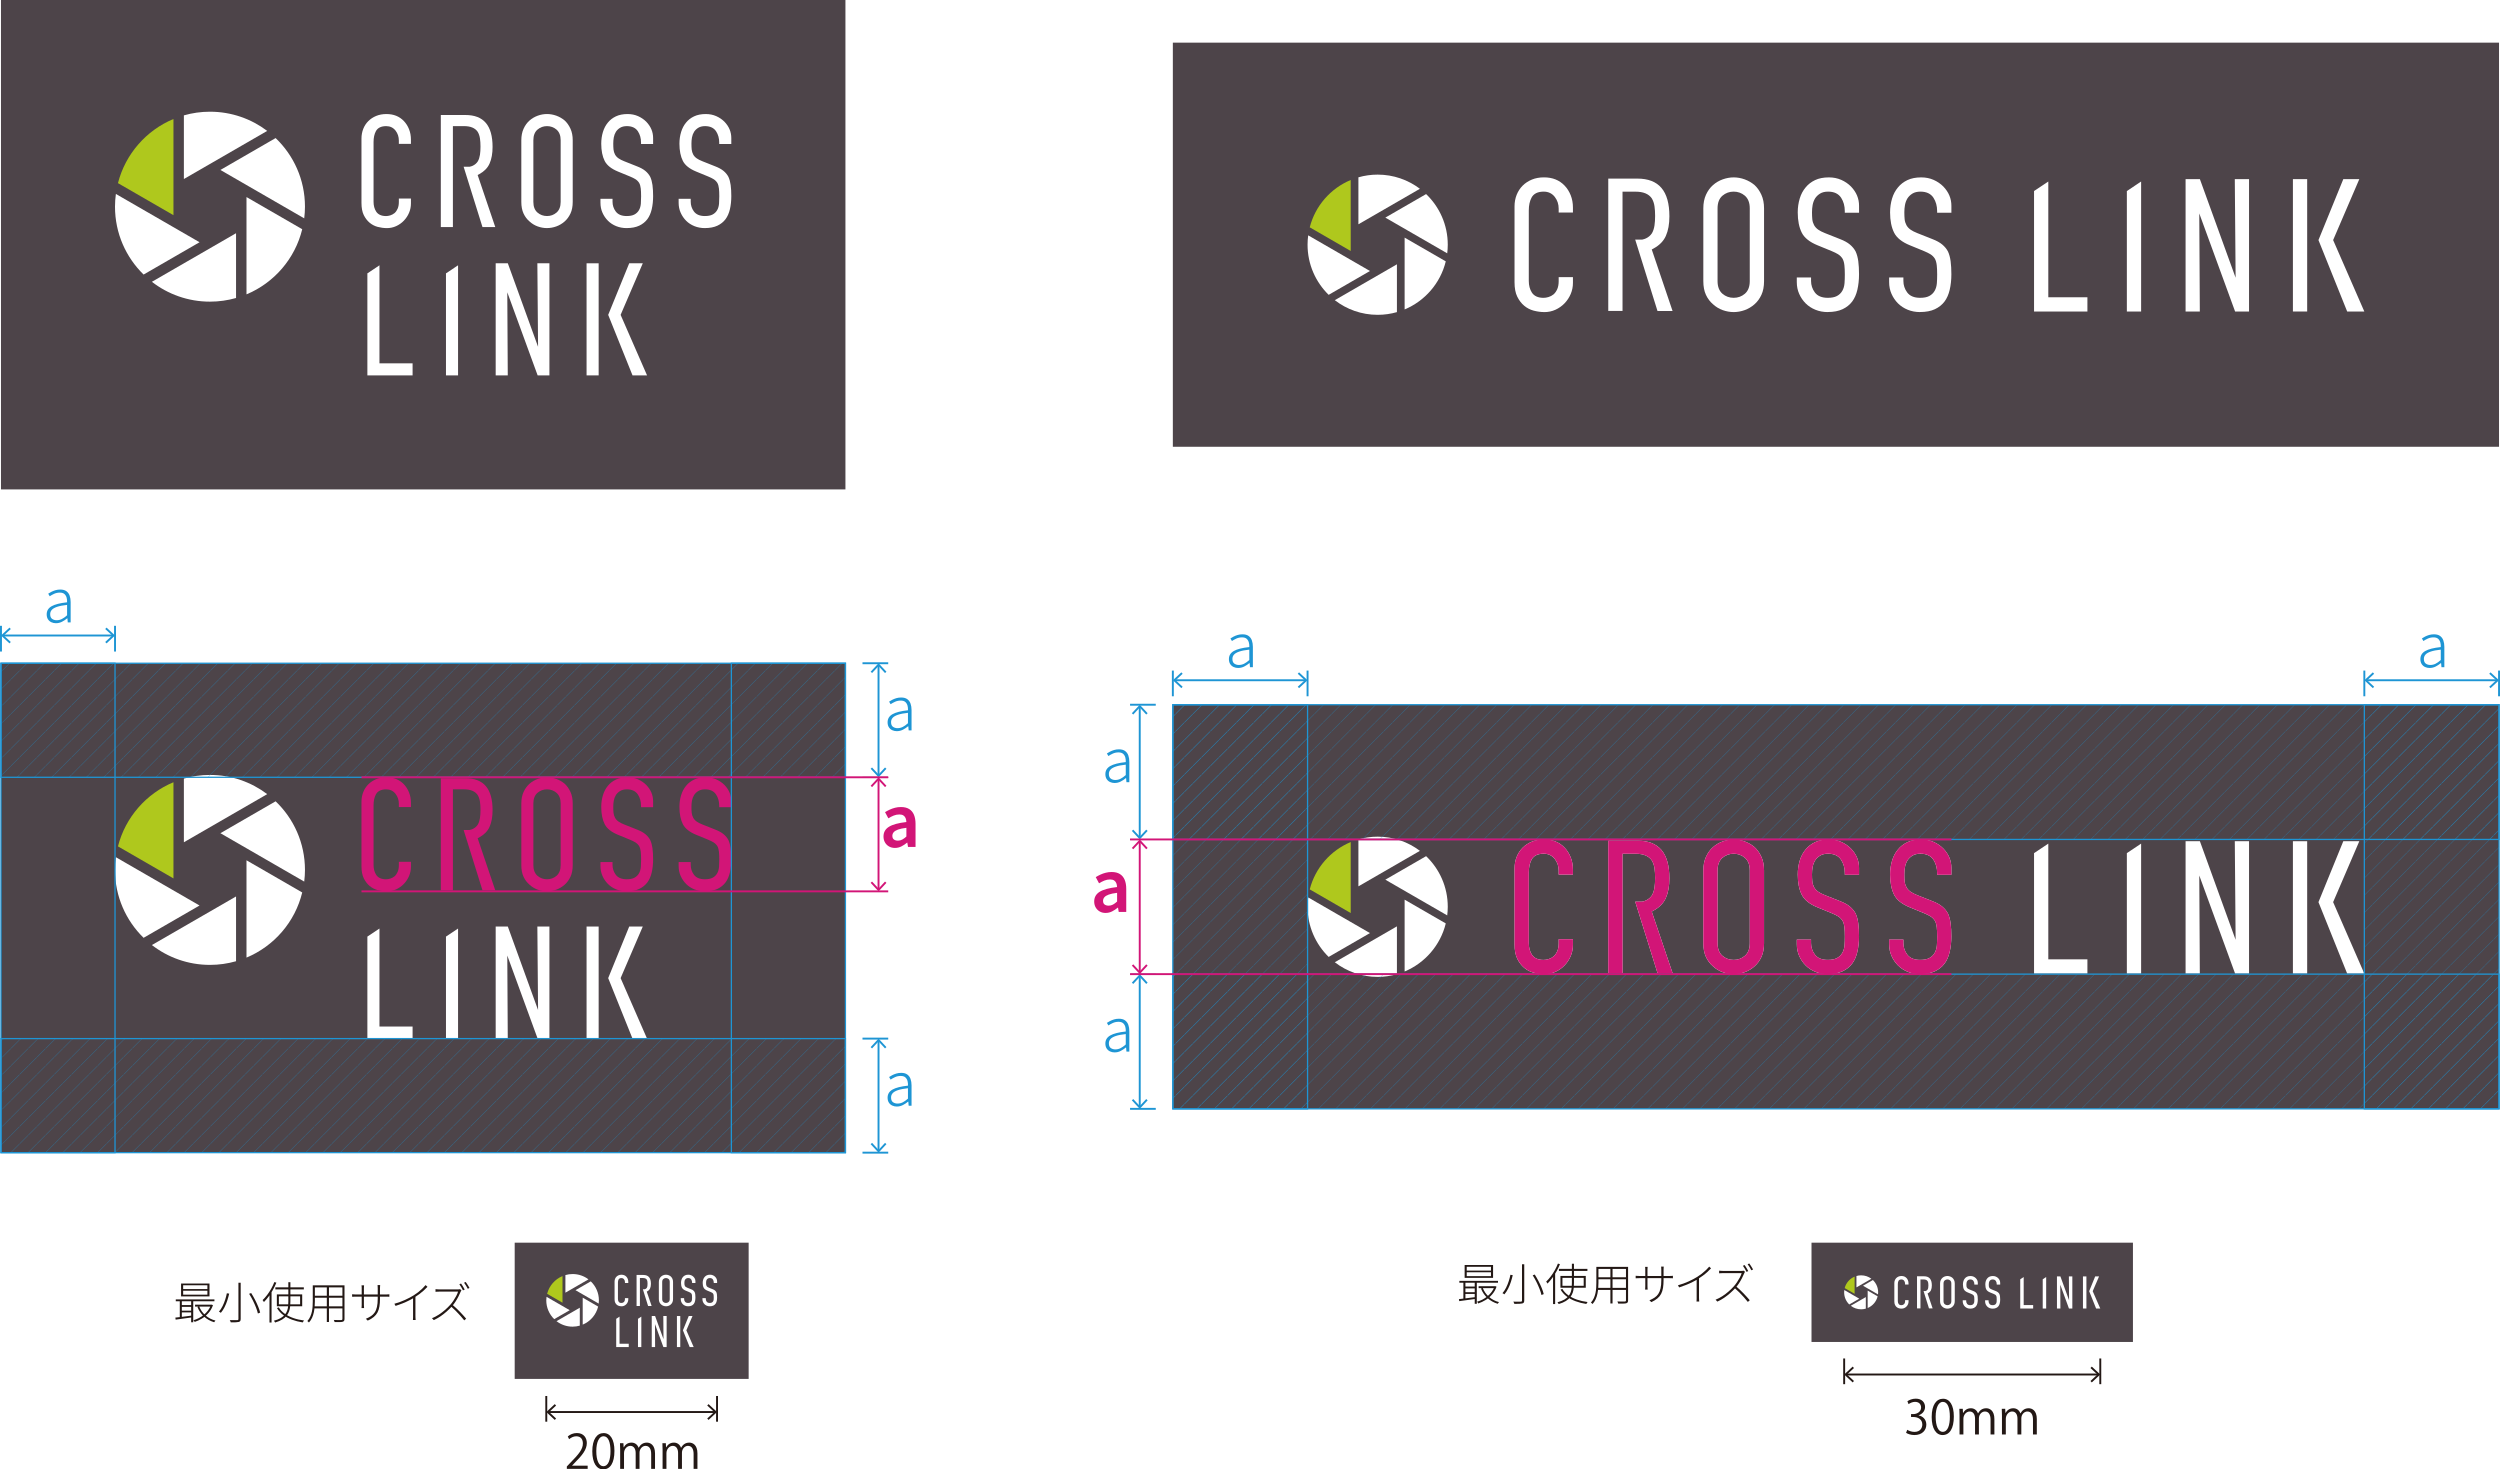 <?xml version="1.0" encoding="UTF-8"?>
<svg id="_レイヤー_1" data-name="レイヤー 1" xmlns="http://www.w3.org/2000/svg" xmlns:xlink="http://www.w3.org/1999/xlink" viewBox="0 0 1100.85 647.04">
  <defs>
    <style>
      .cls-1 {
        fill: url(#_新規パターンスウォッチ_8-2);
      }

      .cls-1, .cls-2, .cls-3, .cls-4, .cls-5, .cls-6, .cls-7, .cls-8, .cls-9, .cls-10, .cls-11, .cls-12, .cls-13, .cls-14, .cls-15 {
        stroke-miterlimit: 10;
      }

      .cls-1, .cls-2, .cls-3, .cls-4, .cls-5, .cls-7, .cls-9, .cls-10, .cls-12, .cls-13, .cls-14 {
        stroke: #1e95d4;
      }

      .cls-1, .cls-2, .cls-3, .cls-4, .cls-5, .cls-10, .cls-13, .cls-14 {
        stroke-width: .57px;
      }

      .cls-2 {
        fill: url(#_新規パターンスウォッチ_8-6);
      }

      .cls-3 {
        fill: url(#_新規パターンスウォッチ_8-8);
      }

      .cls-4 {
        fill: url(#_新規パターンスウォッチ_8);
      }

      .cls-16, .cls-6, .cls-7, .cls-8, .cls-9, .cls-11, .cls-12, .cls-15 {
        fill: none;
      }

      .cls-16, .cls-17, .cls-18, .cls-19, .cls-20, .cls-21, .cls-22 {
        stroke-width: 0px;
      }

      .cls-5 {
        fill: url(#_新規パターンスウォッチ_8-5);
      }

      .cls-6 {
        stroke-width: .34px;
      }

      .cls-6, .cls-8, .cls-11 {
        stroke: #231815;
      }

      .cls-7 {
        stroke-width: .28px;
      }

      .cls-17 {
        fill: #d21577;
      }

      .cls-18 {
        fill: #4d4449;
      }

      .cls-8, .cls-12, .cls-15 {
        stroke-width: .85px;
      }

      .cls-9, .cls-11 {
        stroke-width: .35px;
      }

      .cls-19 {
        fill: #1e95d4;
      }

      .cls-10 {
        fill: url(#_新規パターンスウォッチ_8-3);
      }

      .cls-13 {
        fill: url(#_新規パターンスウォッチ_8-7);
      }

      .cls-14 {
        fill: url(#_新規パターンスウォッチ_8-4);
      }

      .cls-20 {
        fill: #fff;
      }

      .cls-21 {
        fill: #231815;
      }

      .cls-22 {
        fill: #afc81d;
      }

      .cls-15 {
        stroke: #d21577;
      }
    </style>
    <pattern id="_新規パターンスウォッチ_8" data-name="新規パターンスウォッチ 8" x="0" y="0" width="14.45" height="14.45" patternTransform="translate(-7691.24 -3753.93) rotate(45) scale(.36)" patternUnits="userSpaceOnUse" viewBox="0 0 14.45 14.45">
      <g>
        <rect class="cls-16" x="0" y="0" width="14.45" height="14.45"/>
        <line class="cls-7" x1="7.23" x2="7.23" y2="14.45"/>
      </g>
    </pattern>
    <pattern id="_新規パターンスウォッチ_8-2" data-name="新規パターンスウォッチ 8" patternTransform="translate(-7691.24 -3744.12) rotate(45) scale(.36)" xlink:href="#_新規パターンスウォッチ_8"/>
    <pattern id="_新規パターンスウォッチ_8-3" data-name="新規パターンスウォッチ 8" patternTransform="translate(-11592.02 -7768.55) rotate(135) scale(.36)" xlink:href="#_新規パターンスウォッチ_8"/>
    <pattern id="_新規パターンスウォッチ_8-4" data-name="新規パターンスウォッチ 8" patternTransform="translate(-11592.02 -7768.55) rotate(135) scale(.36)" xlink:href="#_新規パターンスウォッチ_8"/>
    <pattern id="_新規パターンスウォッチ_8-5" data-name="新規パターンスウォッチ 8" patternTransform="translate(-7690.06 -3753.93) rotate(45) scale(.36)" xlink:href="#_新規パターンスウォッチ_8"/>
    <pattern id="_新規パターンスウォッチ_8-6" data-name="新規パターンスウォッチ 8" patternTransform="translate(-7690.06 -3753.93) rotate(45) scale(.36)" xlink:href="#_新規パターンスウォッチ_8"/>
    <pattern id="_新規パターンスウォッチ_8-7" data-name="新規パターンスウォッチ 8" patternTransform="translate(-7690.06 -3753.93) rotate(45) scale(.36)" xlink:href="#_新規パターンスウォッチ_8"/>
    <pattern id="_新規パターンスウォッチ_8-8" data-name="新規パターンスウォッチ 8" patternTransform="translate(-7690.06 -3753.93) rotate(45) scale(.36)" xlink:href="#_新規パターンスウォッチ_8"/>
  </defs>
  <g>
    <rect class="cls-18" x="226.64" y="547.2" width="103.02" height="59.99"/>
    <g>
      <g>
        <g>
          <g>
            <path class="cls-20" d="M293.25,575.21c-.38,0-.76-.07-1.13-.2-.37-.13-.7-.34-.99-.6-.31-.26-.55-.58-.74-.97-.18-.39-.27-.86-.27-1.42v-7.52c0-.53.09-1,.27-1.4s.43-.74.73-1c.29-.25.63-.45,1-.59.37-.13.76-.2,1.13-.2s.76.07,1.13.2c.37.13.72.33,1.02.59.28.26.52.6.7,1,.18.4.27.87.27,1.4v7.52c0,.56-.09,1.03-.27,1.42-.18.39-.42.71-.71.97-.31.27-.65.47-1.02.61-.37.13-.76.2-1.13.2ZM293.25,562.77c-.44,0-.83.14-1.15.42-.34.29-.51.73-.51,1.31v7.52c0,.58.17,1.02.51,1.31.32.28.71.42,1.15.42s.83-.14,1.15-.42c.34-.29.51-.73.51-1.31v-7.52c0-.58-.17-1.02-.51-1.31-.33-.28-.71-.42-1.15-.42Z"/>
            <path class="cls-20" d="M302.97,575.21c-.45,0-.88-.08-1.27-.24-.39-.16-.73-.38-1.01-.66-.28-.28-.51-.61-.67-.98-.16-.37-.25-.78-.25-1.22v-.48h1.47v.36c0,.43.13.83.39,1.18.28.38.73.57,1.34.57.4,0,.7-.06.94-.18.24-.13.43-.31.57-.54.13-.22.2-.49.23-.79.02-.27.03-.57.03-.89,0-.38-.01-.7-.04-.95-.03-.28-.09-.5-.19-.68-.13-.2-.28-.35-.47-.47-.17-.1-.38-.21-.65-.32l-1.46-.6c-.81-.33-1.36-.77-1.63-1.3-.28-.55-.42-1.26-.42-2.1,0-.5.07-.99.21-1.44.13-.44.34-.82.61-1.14.26-.32.58-.57.98-.76.39-.19.87-.28,1.43-.28.46,0,.89.09,1.28.26.39.17.72.4,1,.68.56.59.84,1.24.84,2v.72h-1.47v-.18c0-.52-.13-.98-.38-1.36-.27-.42-.73-.64-1.35-.64-.33,0-.61.07-.83.2-.21.13-.38.29-.51.48-.13.21-.22.44-.26.7-.04.24-.06.48-.06.74,0,.29.01.53.03.73.02.22.09.43.18.61.1.19.25.35.44.48.17.12.4.23.69.35l1.56.62c.43.16.77.35,1.02.56.25.21.45.45.59.72.13.28.22.62.27,1,.05.4.08.85.08,1.35,0,.57-.06,1.12-.17,1.61-.11.47-.29.88-.53,1.21-.25.33-.58.6-.99.79-.41.19-.93.29-1.54.29Z"/>
            <path class="cls-20" d="M312.51,575.21c-.45,0-.88-.08-1.27-.24-.39-.16-.73-.38-1.01-.66-.28-.28-.51-.61-.67-.98-.16-.37-.25-.78-.25-1.22v-.48h1.47v.36c0,.43.13.83.39,1.18.28.38.73.57,1.34.57.4,0,.7-.06.94-.18.24-.13.43-.31.57-.54.13-.22.2-.49.23-.79.02-.27.03-.57.03-.89,0-.38-.01-.7-.04-.95-.03-.28-.09-.5-.19-.68-.13-.2-.28-.35-.47-.47-.17-.1-.38-.21-.65-.32l-1.46-.6c-.81-.33-1.36-.77-1.63-1.3-.28-.55-.42-1.26-.42-2.1,0-.5.07-.99.21-1.44.13-.44.34-.82.61-1.14.26-.32.58-.57.98-.76.39-.19.87-.28,1.43-.28.46,0,.89.09,1.28.26.39.17.72.4,1,.68.56.59.84,1.24.84,2v.72h-1.47v-.18c0-.52-.13-.98-.38-1.36-.27-.42-.73-.64-1.35-.64-.33,0-.61.07-.83.2-.21.13-.38.29-.51.48-.13.21-.22.44-.26.7-.04.24-.06.48-.06.74,0,.29.01.53.03.73.02.22.09.43.18.61.1.19.25.35.44.48.17.12.4.23.69.35l1.56.62c.43.16.77.35,1.02.56.25.21.45.45.59.72.13.28.22.62.27,1,.05.4.08.85.08,1.35,0,.57-.06,1.12-.17,1.61-.11.47-.29.88-.53,1.21-.25.33-.58.6-.99.79-.41.19-.93.29-1.54.29Z"/>
          </g>
          <path class="cls-20" d="M273.7,575.21c-.36,0-.73-.05-1.11-.15-.36-.1-.68-.26-.97-.5-.29-.24-.53-.56-.72-.94-.19-.38-.28-.88-.28-1.48v-7.84c0-.43.07-.83.22-1.19.15-.36.35-.68.62-.94.26-.27.59-.48.96-.63.37-.15.79-.23,1.24-.23.89,0,1.59.28,2.14.85.27.28.48.61.63,1,.15.38.23.81.23,1.27v.52h-1.47v-.4c0-.46-.13-.87-.4-1.21-.28-.37-.67-.55-1.14-.55-.62,0-1.04.21-1.26.62-.19.35-.28.8-.28,1.32v7.28c0,.47.11.87.32,1.19.23.37.64.55,1.21.55.16,0,.33-.03.51-.08.19-.06.36-.15.52-.28.16-.14.29-.33.38-.55.09-.22.14-.49.14-.81v-.42h1.47v.6c0,.4-.08.78-.23,1.14-.15.36-.37.68-.63.96-.27.28-.58.5-.94.67-.35.16-.74.24-1.15.24Z"/>
        </g>
        <path class="cls-20" d="M285.38,575.09l-2.3-7.37h.76c.13-.03.25-.07.36-.12.26-.12.47-.3.62-.53.13-.23.22-.5.26-.8.04-.29.06-.62.06-.99s-.02-.7-.06-.99c-.05-.31-.14-.58-.28-.82-.32-.47-.88-.7-1.68-.7h-1.34v12.32h-1.47v-13.67h3c2.23,0,3.32,1.27,3.32,3.9,0,.8-.12,1.48-.37,2.03-.23.53-.65.96-1.25,1.29l-.21.11,2.15,6.35h-1.56Z"/>
      </g>
      <g>
        <rect class="cls-20" x="298.08" y="579.5" width="1.47" height="13.67"/>
        <polygon class="cls-20" points="303.69 593.17 300.72 585.79 303.28 579.5 304.94 579.5 302.23 585.79 305.46 593.17 303.69 593.17"/>
      </g>
      <polygon class="cls-20" points="280.93 593.17 280.93 580.73 282.4 579.75 282.4 593.17 280.93 593.17"/>
      <polygon class="cls-20" points="271.34 593.17 271.34 580.73 272.81 579.75 272.81 591.7 276.86 591.7 276.86 593.17 271.34 593.17"/>
      <polygon class="cls-20" points="293.55 579.5 292.08 579.5 292.16 589.68 288.47 579.5 287.12 579.5 287.12 579.5 286.99 579.5 286.99 593.17 288.47 593.17 288.41 583.04 292.11 593.17 293.43 593.17 293.43 593.17 293.55 593.17 293.55 579.5"/>
    </g>
    <g>
      <g>
        <path class="cls-20" d="M248.96,569.22l10.17-5.87c-1.94-1.47-4.36-2.34-6.98-2.34-1.1,0-2.17.16-3.18.45v7.76Z"/>
        <path class="cls-20" d="M240.66,571.04c-.07.51-.11,1.03-.11,1.55,0,3.25,1.34,6.18,3.49,8.28l6.83-3.94-10.21-5.89Z"/>
        <path class="cls-20" d="M260.15,564.23l-6.74,3.89,10.22,5.9c.06-.47.09-.94.09-1.42,0-3.29-1.37-6.26-3.58-8.37Z"/>
        <path class="cls-20" d="M255.32,575.83l-10.27,5.93c1.96,1.52,4.42,2.42,7.08,2.42,1.1,0,2.17-.16,3.18-.45v-7.9Z"/>
        <path class="cls-20" d="M256.59,571.42v11.87c3.36-1.4,5.92-4.34,6.8-7.95l-6.8-3.93Z"/>
        <path class="cls-22" d="M247.69,573.63v-11.73c-3.33,1.39-5.87,4.28-6.77,7.82l6.77,3.91Z"/>
      </g>
      <circle class="cls-16" cx="252.14" cy="572.6" r="11.58"/>
    </g>
    <g>
      <line class="cls-8" x1="240.55" y1="614.71" x2="240.55" y2="626.03"/>
      <g>
        <line class="cls-8" x1="241.48" y1="621.77" x2="314.82" y2="621.77"/>
        <polygon class="cls-21" points="244.29 625.25 244.87 624.62 241.8 621.77 244.87 618.92 244.29 618.29 240.55 621.77 244.29 625.25"/>
        <polygon class="cls-21" points="312 625.25 311.42 624.62 314.5 621.77 311.42 618.92 312 618.29 315.74 621.77 312 625.25"/>
      </g>
      <line class="cls-8" x1="315.74" y1="614.71" x2="315.74" y2="626.03"/>
      <g>
        <path class="cls-21" d="M258.77,646.79h-9.17v-1.05l1.51-1.59c3.68-3.73,5.55-5.98,5.55-8.51,0-1.66-.72-3.19-2.96-3.19-1.24,0-2.36.68-3.1,1.28l-.58-1.2c.95-.85,2.36-1.51,4.01-1.51,3.12,0,4.37,2.28,4.37,4.41,0,2.92-2.05,5.4-5.26,8.63l-1.22,1.28v.04h6.85v1.41Z"/>
        <path class="cls-21" d="M260.81,639.09c0-5.42,2.11-8.05,5.01-8.05s4.74,2.77,4.74,7.84c0,5.38-1.88,8.15-4.97,8.15-2.81,0-4.78-2.77-4.78-7.95ZM268.82,638.97c0-3.87-.93-6.54-3.1-6.54-1.84,0-3.15,2.46-3.15,6.54s1.14,6.66,3.08,6.66c2.3,0,3.17-2.98,3.17-6.66Z"/>
        <path class="cls-21" d="M288.44,646.79h-1.7v-6.52c0-2.19-.79-3.6-2.48-3.6-1.39,0-2.65,1.3-2.65,3.02v7.1h-1.7v-6.95c0-1.8-.77-3.17-2.36-3.17-1.47,0-2.77,1.45-2.77,3.21v6.91h-1.7v-8.38c0-1.16-.04-1.99-.08-2.92h1.51l.1,1.82h.06c.62-1.1,1.66-2.07,3.44-2.07,1.47,0,2.61.91,3.08,2.26h.04c.74-1.34,1.88-2.26,3.62-2.26,1.39,0,3.58.89,3.58,4.76v6.79Z"/>
        <path class="cls-21" d="M307.12,646.79h-1.7v-6.52c0-2.19-.79-3.6-2.48-3.6-1.39,0-2.65,1.3-2.65,3.02v7.1h-1.7v-6.95c0-1.8-.77-3.17-2.36-3.17-1.47,0-2.77,1.45-2.77,3.21v6.91h-1.7v-8.38c0-1.16-.04-1.99-.08-2.92h1.51l.1,1.82h.06c.62-1.1,1.66-2.07,3.44-2.07,1.47,0,2.61.91,3.08,2.26h.04c.74-1.34,1.88-2.26,3.62-2.26,1.39,0,3.58.89,3.58,4.76v6.79Z"/>
      </g>
    </g>
    <g>
      <path class="cls-21" d="M77.22,580.19c.62-.07,1.34-.15,2.14-.24.8-.1,1.66-.2,2.56-.32s1.81-.23,2.74-.35l.02.8c-1.34.18-2.65.36-3.92.54-1.28.18-2.42.34-3.42.47l-.12-.9ZM77.4,572.17h17.02v.82h-17.02v-.82ZM79.17,572.44h.9v7.91h-.9v-7.91ZM79.67,574.66h5v.8h-5v-.8ZM79.67,577.13h5v.78h-5v-.78ZM79.73,565.18h12.52v5.67h-12.52v-5.67ZM80.65,565.96v1.67h10.67v-1.67h-10.67ZM80.65,568.37v1.71h10.67v-1.71h-10.67ZM84.17,572.42h.92v9.83h-.92v-9.83ZM92.84,574.51h.18l.18-.04.58.25c-.45,1.3-1.1,2.43-1.95,3.41-.84.97-1.8,1.79-2.85,2.44-1.06.66-2.15,1.17-3.26,1.53-.05-.12-.13-.25-.23-.41-.1-.16-.21-.27-.31-.35.81-.22,1.6-.53,2.38-.93.78-.4,1.51-.89,2.2-1.45.69-.57,1.3-1.2,1.84-1.92.54-.71.96-1.5,1.26-2.36v-.18ZM85.89,574.51h7.26v.84h-7.26v-.84ZM87.72,575.28c.58,1.52,1.5,2.83,2.75,3.92,1.25,1.1,2.72,1.87,4.42,2.31-.06.05-.14.12-.21.21-.08.09-.15.18-.2.27-.06.09-.11.18-.17.25-1.73-.52-3.23-1.36-4.5-2.52-1.27-1.16-2.23-2.56-2.86-4.2l.78-.25Z"/>
      <path class="cls-21" d="M99.89,569.48l1.03.16c-.21.93-.48,1.92-.81,2.95-.33,1.03-.74,2.03-1.22,2.98-.48.95-1.03,1.79-1.64,2.52-.08-.05-.17-.11-.26-.18-.1-.06-.2-.13-.3-.18-.1-.06-.2-.11-.29-.15.61-.7,1.14-1.51,1.6-2.43s.84-1.88,1.16-2.86c.32-.99.56-1.92.73-2.8ZM104.99,564.85h.99v15.91c0,.44-.07.76-.2.94-.14.19-.35.32-.65.4-.3.08-.74.13-1.31.16-.58.03-1.31.03-2.21.02-.01-.08-.05-.18-.1-.29-.05-.12-.1-.24-.15-.36-.05-.12-.1-.24-.17-.34.51.01.98.02,1.43.03s.83,0,1.16,0,.55,0,.68,0c.19-.01.33-.06.41-.13s.12-.2.12-.4v-15.93ZM109.7,569.72l.9-.35c.58.92,1.15,1.9,1.68,2.94s1.01,2.05,1.41,3.04c.4.99.69,1.86.86,2.63l-.99.41c-.16-.75-.43-1.63-.82-2.63-.39-1-.85-2.02-1.37-3.08-.53-1.05-1.08-2.04-1.67-2.96Z"/>
      <path class="cls-21" d="M120.8,564.54l.9.27c-.44,1.09-.95,2.15-1.54,3.19-.58,1.04-1.21,2.01-1.88,2.92-.67.91-1.36,1.72-2.07,2.43-.03-.06-.07-.16-.15-.27-.07-.12-.15-.23-.22-.33-.08-.1-.15-.2-.21-.27.69-.65,1.35-1.4,1.99-2.24.64-.84,1.23-1.75,1.78-2.73.55-.97,1.02-1.97,1.41-2.98ZM118.66,569.42l.9-.9.02.02v13.83h-.92v-12.95ZM126.95,564.61h.92v8.45c0,.73-.03,1.45-.1,2.18-.06.73-.21,1.43-.45,2.12-.23.69-.59,1.34-1.08,1.97s-1.14,1.19-1.97,1.7-1.87.96-3.12,1.33c-.04-.08-.09-.17-.16-.26-.06-.1-.13-.19-.19-.29-.06-.1-.13-.18-.19-.24,1.23-.33,2.24-.72,3.03-1.19s1.41-.99,1.86-1.56.79-1.18.99-1.81c.21-.64.34-1.29.39-1.96.05-.67.08-1.33.08-1.99v-8.45ZM121.25,566.87h12.54v.9h-12.54v-.9ZM121.91,569.99h11.16v5.2h-11.16v-5.2ZM122.76,575.69c.62,1.06,1.48,1.99,2.58,2.77s2.38,1.43,3.84,1.94,3.03.86,4.72,1.07c-.06.05-.14.13-.21.23-.08.1-.15.21-.2.31-.06.1-.11.21-.17.31-1.7-.26-3.28-.66-4.75-1.21-1.47-.55-2.77-1.24-3.89-2.09-1.13-.85-2.03-1.86-2.71-3.03l.8-.31ZM122.8,570.83v3.51h9.35v-3.51h-9.35Z"/>
      <path class="cls-21" d="M137.72,565.98h.93v7.09c0,.73-.03,1.5-.1,2.31-.06.81-.18,1.63-.35,2.46-.17.83-.43,1.63-.77,2.4-.34.77-.81,1.47-1.39,2.12-.04-.07-.1-.14-.19-.22-.09-.08-.18-.16-.27-.23-.09-.07-.18-.13-.25-.18.55-.61.98-1.28,1.3-2,.32-.72.57-1.46.72-2.22s.26-1.51.3-2.27c.05-.75.07-1.47.07-2.16v-7.09ZM138.11,575.23h13.07v.91h-13.07v-.91ZM138.24,565.98h12.97v.92h-12.97v-.92ZM138.24,570.55h12.91v.9h-12.91v-.9ZM143.91,566.29h.95v15.83h-.95v-15.83ZM150.78,565.98h.92v14.74c0,.39-.06.68-.18.88-.12.19-.32.33-.6.41-.29.09-.71.14-1.29.16-.57.01-1.33.01-2.28,0-.03-.12-.07-.27-.15-.45-.07-.18-.14-.34-.2-.49.51.03.98.04,1.43.04s.83,0,1.15,0c.32,0,.54,0,.67,0,.19-.01.33-.06.41-.13.08-.07.12-.2.12-.38v-14.76Z"/>
      <path class="cls-21" d="M155.05,569.91s.14,0,.34.03c.2.02.44.04.73.05s.55.02.78.02h12.99c.38,0,.72-.01,1.02-.04.31-.03.48-.05.54-.06v1.11s-.21,0-.53-.03-.66-.03-1.03-.03h-12.99c-.25,0-.51,0-.79.02s-.52.02-.72.03c-.2,0-.31,0-.34,0v-1.11ZM160.32,565.98s-.01.16-.04.39c-.03.23-.04.5-.04.8v7.24c0,.21,0,.43.02.67.01.24.03.45.04.62.01.18.02.28.02.3h-1.13s0-.12.02-.29.03-.37.04-.61c.01-.24.02-.47.02-.69v-7.22c0-.17,0-.37-.02-.6-.01-.23-.03-.44-.06-.6h1.13ZM167.33,571.66c0,1.35-.08,2.54-.24,3.55-.16,1.02-.44,1.91-.84,2.67-.4.76-.94,1.43-1.65,2.02s-1.59,1.12-2.67,1.62l-.84-.8c.84-.35,1.59-.74,2.25-1.17.66-.43,1.2-.97,1.65-1.62s.78-1.47,1-2.45c.23-.99.34-2.21.34-3.66v-4.48c0-.38-.01-.7-.04-.98s-.04-.44-.04-.48h1.15s-.01.2-.04.48c-.03.28-.04.61-.04.98v4.32Z"/>
      <path class="cls-21" d="M173.66,574.1c1.65-.45,3.21-1.02,4.68-1.69,1.47-.67,2.74-1.34,3.81-2.01.7-.44,1.36-.9,1.98-1.38s1.2-.98,1.75-1.51c.55-.53,1.06-1.07,1.53-1.63l.82.76c-.53.57-1.09,1.12-1.68,1.66-.59.53-1.22,1.05-1.9,1.55-.68.5-1.39.99-2.14,1.47-.7.44-1.5.89-2.39,1.33-.89.45-1.84.88-2.84,1.28s-2.03.78-3.09,1.12l-.53-.95ZM181.9,570.92l1.03-.41v8.96c0,.21,0,.43.02.67.01.24.03.46.04.65.01.19.03.35.04.47h-1.21c.01-.12.03-.27.04-.47.01-.2.02-.41.03-.65,0-.24,0-.46,0-.67v-8.55Z"/>
      <path class="cls-21" d="M203.2,568.16c-.05.06-.11.16-.19.29s-.13.25-.17.35c-.26.65-.59,1.37-.99,2.15s-.85,1.55-1.34,2.3c-.49.75-1,1.41-1.52,2-.73.79-1.51,1.56-2.35,2.3-.84.74-1.72,1.43-2.66,2.07-.93.64-1.93,1.2-2.98,1.67l-.78-.84c1.05-.41,2.05-.93,3.01-1.56.95-.62,1.86-1.31,2.71-2.05.85-.75,1.63-1.51,2.33-2.29.45-.51.91-1.1,1.37-1.78.46-.68.88-1.38,1.25-2.08.37-.71.64-1.35.81-1.94h-8.16c-.21,0-.45,0-.71.02s-.5.03-.71.04-.32.02-.35.02v-1.17s.16.03.37.04c.21.01.44.03.7.05.26.02.49.03.7.03h7.89c.26,0,.48,0,.67-.03.19-.02.34-.05.46-.09l.64.51ZM199.25,574.56c.55.45,1.1.95,1.65,1.48.56.53,1.11,1.08,1.65,1.63.54.56,1.04,1.09,1.5,1.61.46.51.87.98,1.22,1.39l-.84.74c-.47-.6-1.02-1.26-1.67-1.98s-1.33-1.45-2.05-2.18c-.73-.73-1.45-1.41-2.16-2.02l.7-.68ZM203.01,565.18c.17.22.35.49.55.81.19.32.39.64.57.96.19.32.35.62.5.9l-.76.35c-.18-.39-.43-.84-.74-1.36-.31-.52-.6-.96-.86-1.32l.74-.33ZM205.07,564.5c.18.23.37.51.57.83.2.32.4.64.6.95s.37.61.5.87l-.76.35c-.22-.44-.48-.9-.77-1.39-.29-.49-.58-.91-.87-1.28l.72-.33Z"/>
    </g>
  </g>
  <g>
    <g>
      <rect class="cls-18" x="797.68" y="547.2" width="141.54" height="43.72"/>
      <g>
        <g>
          <g>
            <path class="cls-20" d="M817.48,566.88l6.56-3.79c-1.25-.95-2.82-1.51-4.51-1.51-.71,0-1.4.1-2.06.29v5.01Z"/>
            <path class="cls-20" d="M812.12,568.06c-.04.33-.07.66-.07,1,0,2.1.86,3.99,2.25,5.35l4.41-2.55-6.59-3.81Z"/>
            <path class="cls-20" d="M824.71,563.65l-4.35,2.51,6.6,3.81c.04-.3.06-.61.06-.92,0-2.13-.89-4.04-2.31-5.4Z"/>
            <path class="cls-20" d="M821.59,571.15l-6.63,3.83c1.26.98,2.85,1.56,4.57,1.56.71,0,1.4-.1,2.06-.29v-5.1Z"/>
            <path class="cls-20" d="M822.41,568.3v7.67c2.17-.91,3.82-2.81,4.39-5.13l-4.39-2.54Z"/>
            <path class="cls-22" d="M816.66,569.73v-7.58c-2.15.9-3.79,2.76-4.37,5.05l4.37,2.52Z"/>
          </g>
          <circle class="cls-16" cx="819.54" cy="569.06" r="7.48"/>
        </g>
        <g>
          <g>
            <g>
              <g>
                <path class="cls-20" d="M857.53,576.25c-.39,0-.79-.07-1.17-.21-.38-.14-.73-.35-1.03-.62-.32-.27-.57-.6-.76-1-.19-.4-.28-.89-.28-1.47v-7.77c0-.55.1-1.04.28-1.45.19-.41.44-.76.75-1.04.3-.26.65-.47,1.03-.61.39-.14.78-.21,1.17-.21s.79.07,1.17.21c.39.14.74.34,1.06.61.29.27.54.62.73,1.03.19.41.28.9.28,1.45v7.77c0,.57-.09,1.07-.28,1.47-.19.4-.44.74-.73,1-.32.28-.67.49-1.05.63-.39.14-.78.21-1.17.21ZM857.53,563.39c-.46,0-.86.15-1.19.43-.35.3-.53.75-.53,1.35v7.77c0,.6.18,1.05.53,1.35.34.29.74.43,1.19.43s.86-.15,1.19-.43c.35-.3.53-.75.53-1.35v-7.77c0-.6-.18-1.05-.53-1.35-.34-.29-.74-.43-1.19-.43Z"/>
                <path class="cls-20" d="M867.57,576.25c-.47,0-.91-.08-1.32-.25-.4-.16-.75-.39-1.04-.68-.29-.29-.52-.63-.69-1.02-.17-.38-.25-.8-.25-1.26v-.49h1.52v.37c0,.45.13.86.4,1.22.28.39.75.58,1.38.58.41,0,.73-.06.97-.19.25-.13.45-.32.58-.56.13-.23.21-.5.23-.81.02-.28.03-.59.03-.92,0-.39-.01-.72-.04-.98-.03-.29-.1-.52-.2-.71-.13-.21-.29-.36-.49-.48-.17-.1-.39-.21-.67-.33l-1.51-.62c-.84-.34-1.4-.79-1.68-1.34-.29-.57-.43-1.3-.43-2.17,0-.52.07-1.02.21-1.48.14-.46.35-.85.63-1.18.26-.33.6-.59,1.01-.78s.9-.29,1.48-.29c.48,0,.92.09,1.32.26.4.18.75.41,1.04.7.58.61.86,1.28.86,2.07v.74h-1.52v-.18c0-.54-.13-1.01-.39-1.41-.28-.44-.75-.66-1.39-.66-.34,0-.63.07-.86.21-.21.13-.39.3-.52.5-.13.22-.22.46-.27.72-.04.24-.07.5-.07.77,0,.3.01.55.03.75.02.23.09.44.19.63.1.19.26.36.45.49.18.12.41.24.71.36l1.61.64c.44.17.79.36,1.06.58.26.22.46.47.61.75.13.29.23.64.28,1.03.05.41.08.88.08,1.4,0,.59-.06,1.15-.18,1.66-.11.49-.3.91-.55,1.25-.26.34-.6.62-1.03.82-.43.2-.96.3-1.59.3Z"/>
                <path class="cls-20" d="M877.42,576.25c-.47,0-.91-.08-1.32-.25-.4-.16-.75-.39-1.04-.68-.29-.29-.52-.63-.69-1.02-.17-.38-.25-.8-.25-1.26v-.49h1.52v.37c0,.45.13.86.4,1.22.28.39.75.58,1.38.58.41,0,.73-.06.97-.19.25-.13.45-.32.58-.56.13-.23.21-.5.23-.81.02-.28.03-.59.03-.92,0-.39-.01-.72-.04-.98-.03-.29-.1-.52-.2-.71-.13-.21-.29-.36-.49-.48-.17-.1-.39-.21-.67-.33l-1.51-.62c-.84-.34-1.4-.79-1.68-1.34-.29-.57-.43-1.3-.43-2.17,0-.52.07-1.02.21-1.48.14-.46.35-.85.63-1.18.26-.33.6-.59,1.01-.78s.9-.29,1.48-.29c.48,0,.92.09,1.32.26.4.18.75.41,1.04.7.58.61.86,1.28.86,2.07v.74h-1.52v-.18c0-.54-.13-1.01-.39-1.41-.28-.44-.75-.66-1.39-.66-.34,0-.63.07-.86.21-.21.13-.39.3-.52.5-.13.22-.22.46-.27.72-.04.24-.07.5-.07.77,0,.3.01.55.03.75.02.23.09.44.19.63.1.19.26.36.45.49.18.12.41.24.71.36l1.61.64c.44.17.79.36,1.06.58.26.22.46.47.61.75.13.29.23.64.28,1.03.05.41.08.88.08,1.4,0,.59-.06,1.15-.18,1.66-.11.49-.3.91-.55,1.25-.26.34-.6.62-1.03.82-.43.2-.96.3-1.59.3Z"/>
              </g>
              <path class="cls-20" d="M837.32,576.25c-.37,0-.76-.05-1.14-.16-.37-.1-.71-.27-1-.52-.3-.25-.55-.57-.74-.97-.19-.39-.29-.91-.29-1.53v-8.1c0-.44.08-.86.23-1.23.15-.37.36-.7.64-.98s.61-.49.99-.65c.38-.16.82-.24,1.28-.24.92,0,1.64.29,2.21.88.28.29.49.64.65,1.03.16.4.24.84.24,1.31v.53h-1.52v-.41c0-.48-.14-.9-.41-1.25-.29-.38-.69-.57-1.18-.57-.64,0-1.08.22-1.3.64-.19.36-.29.82-.29,1.37v7.52c0,.48.11.9.33,1.23.24.38.66.57,1.25.57.17,0,.34-.03.53-.09.19-.06.38-.16.54-.29.17-.15.3-.34.4-.57.1-.23.15-.51.15-.84v-.43h1.52v.62c0,.41-.08.81-.23,1.18-.16.37-.38.71-.66,1-.28.29-.6.52-.97.69-.37.17-.77.25-1.19.25Z"/>
            </g>
            <path class="cls-20" d="M849.4,576.12l-2.38-7.61h.78c.14-.04.26-.08.37-.13.27-.13.49-.31.64-.55.14-.24.22-.51.27-.83.04-.3.07-.64.07-1.02s-.02-.73-.07-1.02c-.05-.32-.14-.6-.29-.84-.33-.48-.91-.72-1.74-.72h-1.39v12.73h-1.52v-14.13h3.1c2.31,0,3.43,1.32,3.43,4.03,0,.82-.13,1.53-.38,2.09-.24.54-.67.99-1.29,1.33l-.21.12,2.22,6.56h-1.61Z"/>
          </g>
          <g>
            <g>
              <rect class="cls-20" x="917.21" y="562.06" width="1.52" height="14.13"/>
              <polygon class="cls-20" points="923 576.19 919.94 568.56 922.59 562.06 924.3 562.06 921.5 568.56 924.83 576.19 923 576.19"/>
            </g>
            <polygon class="cls-20" points="899.49 576.19 899.49 563.33 901.01 562.32 901.01 576.19 899.49 576.19"/>
            <polygon class="cls-20" points="889.59 576.19 889.59 563.33 891.11 562.32 891.11 574.67 895.28 574.67 895.28 576.19 889.59 576.19"/>
            <polygon class="cls-20" points="911.01 562.06 911.1 572.58 907.28 562.06 907.2 562.06 905.88 562.06 905.76 562.06 905.76 576.19 907.28 576.19 907.22 565.72 911.04 576.19 911.13 576.19 912.4 576.19 912.53 576.19 912.53 562.06 911.01 562.06"/>
          </g>
        </g>
      </g>
    </g>
    <g>
      <line class="cls-8" x1="812.06" y1="598.19" x2="812.06" y2="609.51"/>
      <g>
        <line class="cls-8" x1="812.98" y1="605.25" x2="923.92" y2="605.25"/>
        <polygon class="cls-21" points="815.8 608.73 816.38 608.11 813.3 605.25 816.38 602.4 815.8 601.77 812.06 605.25 815.8 608.73"/>
        <polygon class="cls-21" points="921.1 608.73 920.52 608.11 923.59 605.25 920.52 602.4 921.1 601.77 924.84 605.25 921.1 608.73"/>
      </g>
      <line class="cls-8" x1="924.84" y1="598.19" x2="924.84" y2="609.51"/>
      <g>
        <path class="cls-21" d="M844.87,623.28c1.82.31,3.37,1.78,3.37,4.02,0,2.46-1.78,4.61-5.26,4.61-1.55,0-2.96-.5-3.66-.99l.52-1.33c.56.37,1.8.93,3.17.93,2.61,0,3.46-1.82,3.46-3.25,0-2.28-1.92-3.31-3.95-3.31h-1.01v-1.28h1.01c1.49,0,3.41-.93,3.41-2.88,0-1.34-.81-2.51-2.67-2.51-1.14,0-2.22.56-2.84,1.01l-.52-1.26c.74-.58,2.19-1.16,3.68-1.16,2.83,0,4.1,1.8,4.1,3.66,0,1.59-1.01,3.02-2.82,3.66v.06Z"/>
        <path class="cls-21" d="M850.6,623.97c0-5.42,2.11-8.05,5.01-8.05s4.74,2.77,4.74,7.84c0,5.38-1.88,8.15-4.97,8.15-2.81,0-4.78-2.77-4.78-7.95ZM858.6,623.84c0-3.87-.93-6.54-3.1-6.54-1.84,0-3.15,2.46-3.15,6.54s1.14,6.66,3.08,6.66c2.3,0,3.17-2.98,3.17-6.66Z"/>
        <path class="cls-21" d="M878.22,631.66h-1.7v-6.52c0-2.19-.79-3.6-2.48-3.6-1.39,0-2.65,1.3-2.65,3.02v7.1h-1.7v-6.95c0-1.8-.76-3.17-2.36-3.17-1.47,0-2.77,1.45-2.77,3.21v6.91h-1.7v-8.38c0-1.16-.04-1.99-.08-2.92h1.51l.1,1.82h.06c.62-1.1,1.66-2.07,3.44-2.07,1.47,0,2.61.91,3.08,2.25h.04c.75-1.34,1.88-2.25,3.62-2.25,1.39,0,3.58.89,3.58,4.76v6.79Z"/>
        <path class="cls-21" d="M896.9,631.66h-1.7v-6.52c0-2.19-.79-3.6-2.48-3.6-1.39,0-2.65,1.3-2.65,3.02v7.1h-1.7v-6.95c0-1.8-.76-3.17-2.36-3.17-1.47,0-2.77,1.45-2.77,3.21v6.91h-1.7v-8.38c0-1.16-.04-1.99-.08-2.92h1.51l.1,1.82h.06c.62-1.1,1.66-2.07,3.44-2.07,1.47,0,2.61.91,3.08,2.25h.04c.75-1.34,1.88-2.25,3.62-2.25,1.39,0,3.58.89,3.58,4.76v6.79Z"/>
      </g>
    </g>
    <g>
      <path class="cls-21" d="M642.43,572.05c.62-.06,1.34-.15,2.14-.24.8-.1,1.66-.21,2.56-.32.9-.12,1.81-.23,2.74-.35l.02.8c-1.34.18-2.64.36-3.92.54-1.28.18-2.42.34-3.42.47l-.12-.9ZM642.61,564.03h17.02v.82h-17.02v-.82ZM644.38,564.3h.9v7.91h-.9v-7.91ZM644.88,566.52h5v.8h-5v-.8ZM644.88,569h5v.78h-5v-.78ZM644.94,557.04h12.52v5.67h-12.52v-5.67ZM645.86,557.82v1.67h10.67v-1.67h-10.67ZM645.86,560.23v1.71h10.67v-1.71h-10.67ZM649.38,564.28h.92v9.83h-.92v-9.83ZM658.05,566.37h.18l.18-.04.58.25c-.45,1.3-1.1,2.43-1.95,3.41-.84.97-1.79,1.79-2.85,2.44s-2.15,1.16-3.26,1.53c-.05-.12-.13-.25-.23-.41-.1-.16-.21-.27-.31-.35.8-.22,1.6-.53,2.38-.93.78-.4,1.51-.89,2.2-1.45.69-.56,1.3-1.2,1.84-1.92.54-.71.96-1.5,1.26-2.36v-.18ZM651.1,566.37h7.26v.84h-7.26v-.84ZM652.93,567.15c.58,1.52,1.5,2.83,2.74,3.92,1.25,1.1,2.72,1.87,4.42,2.31-.06.05-.14.12-.21.21-.08.09-.15.18-.21.27-.06.09-.11.18-.17.25-1.73-.52-3.23-1.36-4.5-2.52s-2.23-2.56-2.86-4.2l.78-.25Z"/>
      <path class="cls-21" d="M665.09,561.34l1.03.16c-.21.93-.48,1.92-.81,2.95-.33,1.03-.74,2.02-1.22,2.98s-1.03,1.8-1.64,2.52c-.08-.05-.17-.11-.26-.18-.1-.06-.2-.13-.3-.18-.1-.06-.2-.11-.29-.15.61-.7,1.14-1.51,1.6-2.43s.84-1.88,1.16-2.86c.32-.99.56-1.92.73-2.8ZM670.2,556.71h.99v15.91c0,.44-.07.76-.2.94-.14.19-.35.32-.65.4-.3.08-.74.13-1.31.16-.58.03-1.31.03-2.21.02-.01-.08-.05-.18-.1-.29-.05-.12-.1-.24-.15-.36-.05-.12-.1-.24-.17-.34.51.01.98.02,1.43.03s.83,0,1.16,0c.32,0,.55,0,.68,0,.19-.01.33-.05.41-.13.08-.07.12-.21.12-.4v-15.93ZM674.91,561.58l.9-.35c.58.92,1.15,1.9,1.68,2.94.54,1.04,1.01,2.05,1.41,3.04.4.99.69,1.86.86,2.63l-.99.41c-.16-.75-.43-1.63-.82-2.63-.39-1-.85-2.02-1.37-3.08s-1.08-2.04-1.67-2.96Z"/>
      <path class="cls-21" d="M686.01,556.4l.9.27c-.44,1.09-.95,2.15-1.54,3.19-.58,1.04-1.21,2.01-1.88,2.92-.67.91-1.36,1.72-2.07,2.43-.03-.06-.08-.16-.15-.27-.07-.12-.15-.23-.22-.33-.08-.1-.15-.2-.21-.27.69-.65,1.35-1.4,1.99-2.24.64-.84,1.23-1.75,1.78-2.73.55-.97,1.02-1.97,1.41-2.98ZM683.87,561.28l.9-.9.02.02v13.83h-.92v-12.95ZM692.16,556.48h.92v8.45c0,.73-.03,1.45-.1,2.18-.07.73-.21,1.44-.45,2.12s-.59,1.34-1.08,1.97-1.14,1.19-1.97,1.7c-.82.51-1.87.96-3.12,1.33-.04-.08-.09-.17-.16-.26-.07-.1-.13-.2-.19-.29-.07-.1-.13-.18-.2-.24,1.23-.33,2.24-.72,3.03-1.19s1.41-.99,1.86-1.56c.45-.57.79-1.17.99-1.81.21-.64.34-1.29.39-1.96s.08-1.33.08-2v-8.45ZM686.46,558.73h12.54v.9h-12.54v-.9ZM687.12,561.85h11.16v5.2h-11.16v-5.2ZM687.97,567.56c.62,1.06,1.48,1.99,2.58,2.77s2.38,1.43,3.84,1.94c1.46.5,3.03.86,4.72,1.07-.07.05-.14.13-.21.23-.08.1-.15.21-.2.31-.06.1-.11.21-.17.31-1.7-.26-3.28-.66-4.75-1.21-1.47-.55-2.77-1.24-3.89-2.09-1.13-.85-2.03-1.86-2.71-3.03l.8-.31ZM688.01,562.69v3.5h9.35v-3.5h-9.35Z"/>
      <path class="cls-21" d="M702.93,557.84h.93v7.09c0,.73-.03,1.5-.1,2.31-.07.81-.18,1.63-.35,2.46-.17.83-.43,1.63-.77,2.4-.34.77-.81,1.47-1.39,2.12-.04-.06-.1-.14-.19-.22-.09-.08-.18-.16-.27-.23-.09-.07-.18-.13-.25-.18.54-.61.98-1.28,1.3-2,.32-.72.57-1.46.72-2.22.16-.76.26-1.52.3-2.27.05-.75.07-1.47.07-2.16v-7.09ZM703.32,567.09h13.06v.92h-13.06v-.92ZM703.45,557.84h12.97v.92h-12.97v-.92ZM703.45,562.42h12.91v.9h-12.91v-.9ZM709.12,558.15h.95v15.83h-.95v-15.83ZM715.99,557.84h.92v14.74c0,.39-.06.68-.18.88-.12.19-.32.33-.6.41-.29.09-.71.14-1.29.15-.57.01-1.33.01-2.28,0-.03-.12-.08-.27-.15-.45-.07-.18-.14-.34-.21-.49.51.03.98.04,1.43.04s.83,0,1.15,0,.54,0,.67,0c.2-.01.33-.06.41-.13.08-.07.12-.2.12-.38v-14.76Z"/>
      <path class="cls-21" d="M720.26,561.77s.14,0,.34.03c.2.02.44.04.73.05s.55.02.78.02h12.99c.38,0,.72-.01,1.02-.04s.48-.05.53-.06v1.11s-.21,0-.53-.03c-.31-.02-.66-.03-1.03-.03h-12.99c-.25,0-.51,0-.79.02s-.52.02-.72.03c-.2,0-.31,0-.34,0v-1.11ZM725.53,557.84s-.01.16-.04.39c-.03.23-.04.5-.04.8v7.24c0,.21,0,.43.02.67s.03.45.04.62c.01.18.02.28.02.3h-1.13s0-.12.02-.29.03-.37.04-.61.02-.47.02-.69v-7.22c0-.17,0-.37-.02-.6s-.03-.44-.06-.6h1.13ZM732.54,563.52c0,1.35-.08,2.54-.24,3.55-.16,1.02-.44,1.91-.84,2.67-.4.76-.94,1.43-1.65,2.02-.7.58-1.59,1.12-2.67,1.62l-.84-.8c.84-.35,1.59-.74,2.25-1.17.66-.43,1.2-.97,1.65-1.62.44-.65.78-1.47,1-2.45.23-.99.34-2.21.34-3.66v-4.48c0-.38-.01-.7-.04-.98s-.04-.44-.04-.48h1.15s-.01.2-.04.48-.04.61-.04.98v4.32Z"/>
      <path class="cls-21" d="M738.87,565.96c1.65-.45,3.21-1.02,4.68-1.69,1.47-.67,2.74-1.34,3.81-2.01.7-.44,1.36-.9,1.98-1.38.62-.48,1.2-.98,1.75-1.51.55-.52,1.06-1.07,1.53-1.63l.82.76c-.53.57-1.09,1.12-1.68,1.66s-1.22,1.05-1.9,1.55c-.68.5-1.39.99-2.14,1.47-.7.44-1.5.89-2.39,1.33-.89.45-1.84.88-2.84,1.28-1.01.41-2.03.78-3.09,1.12l-.53-.95ZM747.11,562.78l1.03-.41v8.96c0,.21,0,.43.02.67.01.24.03.46.04.65.01.19.03.35.04.47h-1.21c.01-.12.03-.27.04-.47.01-.2.02-.41.03-.65,0-.24,0-.46,0-.67v-8.55Z"/>
      <path class="cls-21" d="M768.41,560.02c-.05.06-.11.16-.18.29-.07.13-.13.25-.17.35-.26.65-.59,1.37-.99,2.15-.4.79-.85,1.55-1.34,2.3-.49.75-1,1.41-1.52,2-.73.79-1.51,1.56-2.35,2.3-.84.74-1.72,1.43-2.66,2.07-.93.64-1.93,1.2-2.98,1.67l-.78-.84c1.05-.42,2.05-.93,3.01-1.56.95-.62,1.86-1.31,2.71-2.05.85-.75,1.63-1.51,2.33-2.29.45-.51.91-1.1,1.37-1.78.46-.68.88-1.38,1.25-2.08.37-.71.64-1.35.81-1.94h-8.16c-.21,0-.44,0-.71.02-.27.01-.5.03-.71.04s-.32.02-.35.02v-1.17s.16.03.37.04.44.03.7.05c.26.02.49.03.7.03h7.89c.26,0,.48-.01.67-.03.19-.02.34-.05.46-.09l.64.51ZM764.46,566.43c.55.45,1.1.95,1.66,1.48.56.53,1.11,1.08,1.65,1.64.54.56,1.04,1.09,1.5,1.61.46.51.87.98,1.22,1.39l-.84.74c-.47-.6-1.02-1.26-1.67-1.98-.64-.72-1.33-1.45-2.05-2.18-.73-.73-1.45-1.41-2.16-2.02l.7-.68ZM768.22,557.04c.17.22.35.49.54.81s.39.64.57.96.35.62.5.9l-.76.35c-.18-.39-.43-.84-.74-1.36-.31-.52-.6-.96-.86-1.32l.74-.33ZM770.28,556.36c.18.23.37.51.57.83.2.32.4.64.6.95.2.32.37.61.5.87l-.76.35c-.22-.44-.48-.91-.77-1.39-.29-.49-.58-.91-.87-1.28l.72-.33Z"/>
    </g>
  </g>
  <g>
    <g>
      <rect class="cls-18" x="516.45" y="18.78" width="583.97" height="177.95"/>
      <g>
        <g>
          <g>
            <path class="cls-20" d="M598.15,98.77l27.09-15.64c-5.17-3.91-11.62-6.24-18.6-6.24-2.94,0-5.79.42-8.48,1.19v20.69Z"/>
            <path class="cls-20" d="M576.05,103.62c-.18,1.36-.28,2.74-.28,4.14,0,8.65,3.56,16.46,9.29,22.07l18.19-10.5-27.2-15.7Z"/>
            <path class="cls-20" d="M627.97,85.46l-17.95,10.36,27.25,15.73c.15-1.24.24-2.51.24-3.79,0-8.77-3.66-16.68-9.54-22.3Z"/>
            <path class="cls-20" d="M615.12,116.38l-27.36,15.8c5.22,4.04,11.76,6.45,18.88,6.45,2.94,0,5.79-.42,8.48-1.19v-21.06Z"/>
            <path class="cls-20" d="M618.51,104.63v31.63c8.96-3.74,15.78-11.58,18.12-21.17l-18.12-10.46Z"/>
            <path class="cls-22" d="M594.77,110.52v-31.26c-8.86,3.69-15.63,11.4-18.04,20.84l18.04,10.42Z"/>
          </g>
          <circle class="cls-16" cx="606.64" cy="107.76" r="30.87"/>
        </g>
        <g>
          <g>
            <g>
              <g>
                <path class="cls-20" d="M763.4,137.42c-1.61,0-3.24-.29-4.83-.86-1.57-.57-3-1.43-4.24-2.57-1.32-1.11-2.36-2.49-3.13-4.14-.77-1.65-1.16-3.69-1.16-6.05v-32.06c0-2.26.39-4.27,1.17-5.98.78-1.71,1.82-3.15,3.11-4.28,1.24-1.09,2.68-1.93,4.26-2.5,1.59-.57,3.22-.87,4.83-.87s3.24.29,4.84.87c1.59.58,3.06,1.42,4.36,2.52,1.2,1.1,2.22,2.55,3,4.26.78,1.71,1.17,3.72,1.17,5.98v32.06c0,2.37-.39,4.4-1.16,6.05-.78,1.66-1.8,3.04-3.03,4.12-1.3,1.15-2.76,2.02-4.35,2.59-1.59.57-3.22.86-4.83.86ZM763.4,84.38c-1.88,0-3.53.6-4.92,1.78-1.44,1.23-2.17,3.1-2.17,5.57v32.06c0,2.46.73,4.34,2.17,5.57,1.38,1.18,3.04,1.78,4.92,1.78s3.53-.6,4.92-1.78c1.44-1.23,2.17-3.1,2.17-5.57v-32.06c0-2.46-.73-4.33-2.17-5.57-1.39-1.18-3.04-1.78-4.92-1.78Z"/>
                <path class="cls-20" d="M804.83,137.42c-1.94,0-3.76-.34-5.43-1.02-1.66-.67-3.1-1.62-4.29-2.8-1.2-1.2-2.16-2.61-2.86-4.2-.7-1.57-1.05-3.31-1.05-5.18v-2.03h6.28v1.52c0,1.85.55,3.54,1.64,5.02,1.17,1.6,3.09,2.41,5.71,2.41,1.69,0,3-.25,4.01-.78,1.03-.53,1.84-1.31,2.41-2.31.54-.95.87-2.08.97-3.36.09-1.14.13-2.42.13-3.8,0-1.62-.06-2.99-.18-4.05-.13-1.19-.4-2.15-.82-2.92-.54-.85-1.2-1.49-2.01-1.99-.71-.43-1.61-.88-2.76-1.36l-6.24-2.56c-3.46-1.41-5.79-3.27-6.93-5.52-1.19-2.35-1.79-5.36-1.79-8.96,0-2.15.3-4.21.88-6.13.57-1.88,1.44-3.51,2.58-4.86,1.09-1.35,2.48-2.43,4.16-3.23,1.68-.8,3.72-1.2,6.09-1.2,1.98,0,3.81.37,5.44,1.09,1.65.73,3.09,1.71,4.28,2.91,2.4,2.5,3.57,5.3,3.57,8.52v3.05h-6.28v-.75c0-2.22-.54-4.17-1.6-5.82-1.17-1.81-3.1-2.73-5.75-2.73-1.42,0-2.6.29-3.53.86-.89.55-1.61,1.24-2.16,2.06-.55.9-.92,1.88-1.12,2.97-.18,1.01-.28,2.07-.28,3.16,0,1.23.05,2.28.13,3.11.1.95.37,1.82.78,2.58.43.79,1.06,1.47,1.86,2.03.73.51,1.69,1,2.93,1.49l6.65,2.64c1.81.69,3.28,1.5,4.36,2.41,1.06.89,1.91,1.92,2.52,3.08.54,1.19.94,2.64,1.15,4.24.22,1.68.33,3.62.33,5.77,0,2.45-.25,4.76-.74,6.85-.47,2.02-1.23,3.75-2.27,5.14-1.06,1.42-2.49,2.56-4.23,3.38-1.76.83-3.97,1.25-6.56,1.25Z"/>
                <path class="cls-20" d="M845.49,137.42c-1.94,0-3.76-.34-5.43-1.02-1.66-.67-3.1-1.62-4.29-2.8-1.2-1.2-2.16-2.61-2.86-4.2-.7-1.57-1.05-3.31-1.05-5.18v-2.03h6.28v1.52c0,1.85.55,3.54,1.64,5.02,1.17,1.6,3.09,2.41,5.71,2.41,1.69,0,3-.25,4.01-.78,1.03-.53,1.84-1.31,2.41-2.31.54-.95.87-2.08.97-3.36.09-1.14.13-2.42.13-3.8,0-1.62-.06-2.99-.18-4.05-.13-1.19-.4-2.15-.82-2.92-.54-.85-1.2-1.49-2.01-1.99-.71-.43-1.61-.88-2.76-1.36l-6.24-2.56c-3.46-1.41-5.79-3.27-6.93-5.52-1.19-2.35-1.79-5.36-1.79-8.96,0-2.15.3-4.21.88-6.13.57-1.88,1.44-3.51,2.58-4.86,1.09-1.35,2.48-2.43,4.16-3.23s3.72-1.2,6.09-1.2c1.98,0,3.81.37,5.44,1.09,1.65.73,3.09,1.71,4.28,2.91,2.4,2.5,3.57,5.3,3.57,8.52v3.05h-6.28v-.75c0-2.22-.54-4.17-1.6-5.82-1.17-1.81-3.1-2.73-5.75-2.73-1.42,0-2.6.29-3.53.86-.89.55-1.61,1.24-2.16,2.06-.55.9-.92,1.88-1.12,2.97-.18,1.01-.28,2.07-.28,3.16,0,1.23.05,2.28.13,3.11.1.95.37,1.82.78,2.58.43.79,1.06,1.47,1.86,2.03.73.51,1.69,1,2.93,1.49l6.65,2.64c1.81.69,3.28,1.5,4.36,2.41,1.06.89,1.91,1.92,2.52,3.08.54,1.19.94,2.64,1.15,4.24.22,1.68.33,3.62.33,5.77,0,2.45-.25,4.76-.74,6.85-.47,2.02-1.23,3.75-2.27,5.14-1.06,1.42-2.49,2.56-4.23,3.38-1.76.83-3.97,1.25-6.56,1.25Z"/>
              </g>
              <path class="cls-20" d="M680.03,137.42c-1.54,0-3.12-.22-4.72-.64-1.53-.41-2.92-1.13-4.14-2.15-1.23-1.02-2.26-2.37-3.06-4-.8-1.61-1.2-3.74-1.2-6.33v-33.43c0-1.83.32-3.54.94-5.09.62-1.54,1.5-2.9,2.63-4.03,1.13-1.13,2.5-2.03,4.08-2.68,1.58-.65,3.36-.97,5.3-.97,3.78,0,6.76,1.19,9.1,3.63,1.14,1.19,2.04,2.62,2.69,4.26.65,1.64.98,3.46.98,5.4v2.2h-6.28v-1.69c0-1.97-.57-3.71-1.7-5.17-1.21-1.56-2.85-2.35-4.88-2.35-2.63,0-4.44.89-5.37,2.65-.8,1.5-1.21,3.4-1.21,5.64v31.04c0,1.99.45,3.7,1.34,5.09,1,1.56,2.73,2.35,5.15,2.35.69,0,1.42-.12,2.19-.35.8-.24,1.55-.64,2.24-1.19.69-.61,1.22-1.39,1.63-2.34.4-.94.61-2.11.61-3.46v-1.78h6.28v2.54c0,1.7-.33,3.34-.97,4.86-.65,1.53-1.56,2.92-2.7,4.11-1.14,1.19-2.49,2.15-4.02,2.85-1.51.69-3.16,1.04-4.91,1.04Z"/>
            </g>
            <path class="cls-20" d="M729.85,136.91l-9.81-31.41h3.1l.12-.03c.56-.12,1.08-.29,1.52-.5,1.12-.53,2-1.29,2.64-2.27.56-.98.92-2.11,1.12-3.42.18-1.22.27-2.64.27-4.22s-.09-3.01-.27-4.22c-.19-1.32-.59-2.49-1.18-3.47-1.35-1.99-3.75-2.97-7.18-2.97h-5.72v52.53h-6.28v-58.29h12.78c9.51,0,14.14,5.43,14.14,16.61,0,3.4-.52,6.3-1.56,8.63-.99,2.24-2.78,4.09-5.32,5.49l-.89.49,9.16,27.07h-6.64Z"/>
          </g>
          <g>
            <g>
              <rect class="cls-20" x="1009.66" y="78.88" width="6.28" height="58.29"/>
              <polygon class="cls-20" points="1033.56 137.18 1020.91 105.71 1031.85 78.88 1038.9 78.88 1027.37 105.71 1041.11 137.18 1033.56 137.18"/>
            </g>
            <polygon class="cls-20" points="936.54 137.18 936.54 84.12 942.82 79.93 942.82 137.18 936.54 137.18"/>
            <polygon class="cls-20" points="895.67 137.18 895.67 84.12 901.95 79.93 901.95 130.9 919.17 130.9 919.17 137.18 895.67 137.18"/>
            <polygon class="cls-20" points="984.07 78.88 984.43 122.3 968.7 78.88 968.34 78.88 962.92 78.88 962.4 78.88 962.4 137.18 968.67 137.18 968.43 93.98 984.21 137.18 984.56 137.18 989.82 137.18 990.34 137.18 990.34 78.88 984.07 78.88"/>
          </g>
        </g>
      </g>
    </g>
    <g>
      <rect class="cls-18" x=".43" width="371.85" height="215.51"/>
      <g>
        <g>
          <g>
            <g>
              <path class="cls-20" d="M240.87,100.44c-1.37,0-2.74-.25-4.09-.73-1.33-.48-2.54-1.21-3.59-2.18-1.12-.94-2-2.11-2.65-3.51-.65-1.4-.98-3.12-.98-5.12v-27.15c0-1.91.33-3.62.99-5.06.66-1.45,1.54-2.67,2.63-3.63,1.05-.92,2.27-1.63,3.61-2.12,1.35-.49,2.73-.73,4.09-.73s2.74.25,4.09.73c1.35.49,2.59,1.2,3.69,2.13,1.01.93,1.88,2.16,2.54,3.61.66,1.45.99,3.15.99,5.06v27.15c0,2-.33,3.73-.99,5.13-.66,1.4-1.52,2.58-2.56,3.49-1.1.97-2.34,1.71-3.68,2.19-1.35.49-2.73.73-4.09.73ZM240.87,55.54c-1.59,0-2.99.51-4.17,1.51-1.22,1.04-1.84,2.63-1.84,4.71v27.15c0,2.09.62,3.67,1.84,4.71,1.17,1,2.57,1.51,4.17,1.51s2.99-.51,4.17-1.51c1.22-1.04,1.84-2.63,1.84-4.71v-27.15c0-2.08-.62-3.67-1.84-4.71-1.18-1-2.58-1.51-4.17-1.51Z"/>
              <path class="cls-20" d="M275.94,100.44c-1.64,0-3.19-.29-4.6-.86-1.41-.57-2.63-1.37-3.63-2.37-1.01-1.01-1.83-2.21-2.42-3.55-.59-1.33-.89-2.8-.89-4.39v-1.72h5.32v1.29c0,1.56.47,3,1.39,4.25.99,1.36,2.62,2.04,4.83,2.04,1.43,0,2.54-.22,3.39-.66.87-.45,1.56-1.11,2.04-1.95.46-.8.73-1.76.82-2.85.07-.97.11-2.05.11-3.22,0-1.37-.05-2.52-.15-3.43-.11-1.01-.34-1.82-.7-2.47-.46-.72-1.02-1.26-1.7-1.68-.6-.37-1.37-.74-2.34-1.15l-5.28-2.17c-2.93-1.2-4.9-2.77-5.87-4.68-1-1.99-1.51-4.54-1.51-7.59,0-1.82.25-3.57.75-5.19.49-1.59,1.22-2.97,2.18-4.12.92-1.14,2.1-2.06,3.52-2.73,1.42-.68,3.15-1.02,5.15-1.02,1.68,0,3.22.31,4.6.92,1.39.62,2.61,1.45,3.62,2.46,2.03,2.12,3.02,4.48,3.02,7.22v2.59h-5.32v-.64c0-1.88-.46-3.53-1.36-4.92-.99-1.53-2.63-2.31-4.87-2.31-1.2,0-2.2.25-2.99.73-.75.46-1.37,1.05-1.83,1.75-.47.76-.78,1.59-.95,2.51-.15.85-.23,1.75-.23,2.67,0,1.06.04,1.93.11,2.64.09.8.31,1.54.66,2.19.36.67.89,1.25,1.58,1.72.62.43,1.43.85,2.48,1.26l5.63,2.24c1.54.59,2.78,1.27,3.7,2.04.9.75,1.62,1.63,2.13,2.61.46,1.01.8,2.24.98,3.59.19,1.43.28,3.07.28,4.88,0,2.07-.21,4.03-.62,5.8-.4,1.71-1.05,3.17-1.92,4.35-.9,1.2-2.11,2.17-3.58,2.86-1.49.7-3.36,1.06-5.56,1.06Z"/>
              <path class="cls-20" d="M310.37,100.44c-1.64,0-3.19-.29-4.6-.86-1.41-.57-2.63-1.37-3.63-2.37-1.01-1.01-1.83-2.21-2.42-3.55-.59-1.33-.89-2.8-.89-4.39v-1.72h5.32v1.29c0,1.56.47,3,1.39,4.25.99,1.36,2.62,2.04,4.83,2.04,1.43,0,2.54-.22,3.39-.66.87-.45,1.56-1.11,2.04-1.95.46-.8.73-1.76.82-2.85.07-.97.11-2.05.11-3.22,0-1.37-.05-2.52-.15-3.43-.11-1.01-.34-1.82-.7-2.47-.46-.72-1.02-1.26-1.7-1.68-.6-.37-1.37-.74-2.34-1.15l-5.28-2.17c-2.93-1.2-4.9-2.77-5.87-4.68-1-1.99-1.51-4.54-1.51-7.59,0-1.82.25-3.57.75-5.19.49-1.59,1.22-2.97,2.18-4.12.92-1.14,2.1-2.06,3.52-2.73,1.42-.68,3.15-1.02,5.15-1.02,1.68,0,3.22.31,4.6.92,1.39.62,2.61,1.45,3.62,2.46,2.03,2.12,3.02,4.48,3.02,7.22v2.59h-5.32v-.64c0-1.88-.46-3.53-1.36-4.92-.99-1.53-2.63-2.31-4.87-2.31-1.2,0-2.2.25-2.99.73-.75.46-1.37,1.05-1.83,1.75-.47.76-.78,1.59-.95,2.51-.15.85-.23,1.75-.23,2.67,0,1.06.04,1.93.11,2.64.09.8.31,1.54.66,2.19.36.67.89,1.25,1.58,1.72.62.43,1.43.85,2.48,1.26l5.63,2.24c1.54.59,2.78,1.27,3.7,2.04.9.75,1.62,1.63,2.13,2.61.46,1.01.8,2.24.98,3.59.19,1.43.28,3.07.28,4.88,0,2.07-.21,4.03-.62,5.8-.4,1.71-1.05,3.17-1.92,4.35-.9,1.2-2.11,2.17-3.58,2.86-1.49.7-3.36,1.06-5.56,1.06Z"/>
            </g>
            <path class="cls-20" d="M170.28,100.44c-1.3,0-2.64-.18-4-.54-1.29-.34-2.47-.96-3.51-1.82-1.04-.87-1.91-2-2.59-3.38-.67-1.37-1.01-3.17-1.01-5.36v-28.3c0-1.55.27-3,.79-4.31.52-1.31,1.27-2.46,2.23-3.41.96-.96,2.12-1.72,3.45-2.27,1.34-.55,2.85-.83,4.49-.83,3.2,0,5.72,1.01,7.71,3.08.96,1.01,1.73,2.22,2.28,3.61.55,1.39.83,2.92.83,4.57v1.86h-5.32v-1.43c0-1.67-.49-3.14-1.44-4.38-1.02-1.32-2.41-1.99-4.13-1.99-2.23,0-3.76.75-4.55,2.24-.68,1.27-1.02,2.88-1.02,4.78v26.28c0,1.69.38,3.13,1.14,4.31.85,1.32,2.31,1.99,4.36,1.99.58,0,1.2-.1,1.85-.3.68-.21,1.31-.55,1.89-1.01.59-.52,1.04-1.18,1.38-1.98.34-.8.52-1.78.52-2.93v-1.5h5.32v2.15c0,1.44-.28,2.83-.82,4.11-.55,1.3-1.32,2.47-2.29,3.48-.96,1.01-2.11,1.82-3.4,2.41-1.28.59-2.68.88-4.16.88Z"/>
          </g>
          <path class="cls-20" d="M212.46,100.01l-8.31-26.59h2.63l.11-.02c.47-.1.9-.24,1.28-.42.95-.45,1.7-1.1,2.23-1.93.48-.83.78-1.79.95-2.9.15-1.04.23-2.24.23-3.58s-.08-2.54-.23-3.58c-.16-1.12-.5-2.11-1-2.94-1.14-1.69-3.17-2.52-6.07-2.52h-4.85v44.47h-5.32v-49.36h10.82c8.06,0,11.97,4.6,11.97,14.07,0,2.87-.44,5.33-1.32,7.31-.84,1.9-2.36,3.46-4.5,4.64l-.75.41,7.76,22.92h-5.62Z"/>
        </g>
        <g>
          <rect class="cls-20" x="258.29" y="115.94" width="5.32" height="49.36"/>
          <polygon class="cls-20" points="278.52 165.29 267.81 138.65 277.07 115.93 283.05 115.93 273.28 138.65 284.92 165.29 278.52 165.29"/>
        </g>
        <polygon class="cls-20" points="196.38 165.29 196.38 120.37 201.7 116.82 201.7 165.29 196.38 165.29"/>
        <polygon class="cls-20" points="161.77 165.29 161.77 120.37 167.09 116.82 167.09 159.98 181.68 159.98 181.68 165.29 161.77 165.29"/>
        <polygon class="cls-20" points="241.93 115.94 236.62 115.94 236.93 152.7 223.61 115.93 218.71 115.93 218.71 115.94 218.27 115.94 218.27 165.29 223.59 165.29 223.38 128.71 236.74 165.29 241.49 165.29 241.49 165.29 241.93 165.29 241.93 115.94"/>
      </g>
      <g>
        <g>
          <path class="cls-20" d="M80.97,78.83l36.69-21.19c-7.01-5.3-15.74-8.45-25.2-8.45-3.99,0-7.84.57-11.49,1.61v28.02Z"/>
          <path class="cls-20" d="M51.03,85.4c-.25,1.84-.39,3.71-.39,5.61,0,11.72,4.82,22.3,12.59,29.89l24.64-14.23-36.85-21.27Z"/>
          <path class="cls-20" d="M121.36,60.8l-24.31,14.04,36.91,21.31c.21-1.68.33-3.4.33-5.14,0-11.88-4.96-22.6-12.92-30.21Z"/>
          <path class="cls-20" d="M103.95,102.69l-37.07,21.4c7.07,5.47,15.94,8.74,25.57,8.74,3.99,0,7.84-.57,11.49-1.61v-28.53Z"/>
          <path class="cls-20" d="M108.54,86.77v42.85c12.14-5.06,21.38-15.68,24.54-28.68l-24.54-14.17Z"/>
          <path class="cls-22" d="M76.38,94.75v-42.35c-12,5-21.17,15.44-24.44,28.24l24.44,14.11Z"/>
        </g>
        <circle class="cls-16" cx="92.46" cy="91.01" r="41.82"/>
      </g>
    </g>
    <g>
      <g>
        <rect class="cls-18" x=".43" y="292.05" width="371.85" height="215.51"/>
        <g>
          <g>
            <g>
              <g>
                <path class="cls-17" d="M240.87,392.49c-1.37,0-2.74-.25-4.09-.73-1.33-.48-2.54-1.21-3.59-2.18-1.12-.94-2-2.11-2.65-3.51-.65-1.4-.98-3.12-.98-5.12v-27.15c0-1.91.33-3.62.99-5.06.66-1.45,1.54-2.67,2.63-3.63,1.05-.92,2.27-1.63,3.61-2.12,1.35-.49,2.73-.73,4.09-.73s2.74.25,4.09.73c1.35.49,2.59,1.2,3.69,2.13,1.01.93,1.88,2.16,2.54,3.61.66,1.45.99,3.15.99,5.06v27.15c0,2-.33,3.73-.99,5.13-.66,1.4-1.52,2.58-2.56,3.49-1.1.97-2.34,1.71-3.68,2.19-1.35.49-2.73.73-4.09.73ZM240.87,347.59c-1.59,0-2.99.51-4.17,1.51-1.22,1.04-1.84,2.63-1.84,4.71v27.15c0,2.09.62,3.67,1.84,4.71,1.17,1,2.57,1.51,4.17,1.51s2.99-.51,4.17-1.51c1.22-1.04,1.84-2.63,1.84-4.71v-27.15c0-2.08-.62-3.67-1.84-4.71-1.18-1-2.58-1.51-4.17-1.51Z"/>
                <path class="cls-17" d="M275.94,392.49c-1.64,0-3.19-.29-4.6-.86-1.41-.57-2.63-1.37-3.63-2.37-1.01-1.01-1.83-2.21-2.42-3.55-.59-1.33-.89-2.8-.89-4.39v-1.72h5.32v1.29c0,1.56.47,3,1.39,4.25.99,1.36,2.62,2.04,4.83,2.04,1.43,0,2.54-.22,3.39-.66.87-.45,1.56-1.11,2.04-1.95.46-.8.73-1.76.82-2.85.07-.97.11-2.05.11-3.22,0-1.37-.05-2.52-.15-3.43-.11-1.01-.34-1.82-.7-2.47-.46-.72-1.02-1.26-1.7-1.68-.6-.37-1.37-.74-2.34-1.15l-5.28-2.17c-2.93-1.2-4.9-2.77-5.87-4.68-1-1.99-1.51-4.54-1.51-7.59,0-1.82.25-3.57.75-5.19.49-1.59,1.22-2.97,2.18-4.12.92-1.14,2.1-2.06,3.52-2.73,1.42-.68,3.15-1.02,5.15-1.02,1.68,0,3.22.31,4.6.92,1.39.62,2.61,1.45,3.62,2.46,2.03,2.12,3.02,4.48,3.02,7.22v2.59h-5.32v-.64c0-1.88-.46-3.53-1.36-4.92-.99-1.53-2.63-2.31-4.87-2.31-1.2,0-2.2.25-2.99.73-.75.46-1.37,1.05-1.83,1.75-.47.76-.78,1.59-.95,2.51-.15.85-.23,1.75-.23,2.67,0,1.06.04,1.93.11,2.64.09.8.31,1.54.66,2.19.36.67.89,1.25,1.58,1.72.62.43,1.43.85,2.48,1.26l5.63,2.24c1.54.59,2.78,1.27,3.7,2.04.9.75,1.62,1.63,2.13,2.61.46,1.01.8,2.24.98,3.59.19,1.43.28,3.07.28,4.88,0,2.07-.21,4.03-.62,5.8-.4,1.71-1.05,3.17-1.92,4.35-.9,1.2-2.11,2.17-3.58,2.86-1.49.7-3.36,1.06-5.56,1.06Z"/>
                <path class="cls-17" d="M310.37,392.49c-1.64,0-3.19-.29-4.6-.86-1.41-.57-2.63-1.37-3.63-2.37-1.01-1.01-1.83-2.21-2.42-3.55-.59-1.33-.89-2.8-.89-4.39v-1.72h5.32v1.29c0,1.56.47,3,1.39,4.25.99,1.36,2.62,2.04,4.83,2.04,1.43,0,2.54-.22,3.39-.66.87-.45,1.56-1.11,2.04-1.95.46-.8.73-1.76.82-2.85.07-.97.11-2.05.11-3.22,0-1.37-.05-2.52-.15-3.43-.11-1.01-.34-1.82-.7-2.47-.46-.72-1.02-1.26-1.7-1.68-.6-.37-1.37-.74-2.34-1.15l-5.28-2.17c-2.93-1.2-4.9-2.77-5.87-4.68-1-1.99-1.51-4.54-1.51-7.59,0-1.82.25-3.57.75-5.19.49-1.59,1.22-2.97,2.18-4.12.92-1.14,2.1-2.06,3.52-2.73,1.42-.68,3.15-1.02,5.15-1.02,1.68,0,3.22.31,4.6.92,1.39.62,2.61,1.45,3.62,2.46,2.03,2.12,3.02,4.48,3.02,7.22v2.59h-5.32v-.64c0-1.88-.46-3.53-1.36-4.92-.99-1.53-2.63-2.31-4.87-2.31-1.2,0-2.2.25-2.99.73-.75.46-1.37,1.05-1.83,1.75-.47.76-.78,1.59-.95,2.51-.15.85-.23,1.75-.23,2.67,0,1.06.04,1.93.11,2.64.09.8.31,1.54.66,2.19.36.67.89,1.25,1.58,1.72.62.43,1.43.85,2.48,1.26l5.63,2.24c1.54.59,2.78,1.27,3.7,2.04.9.75,1.62,1.63,2.13,2.61.46,1.01.8,2.24.98,3.59.19,1.43.28,3.07.28,4.88,0,2.07-.21,4.03-.62,5.8-.4,1.71-1.05,3.17-1.92,4.35-.9,1.2-2.11,2.17-3.58,2.86-1.49.7-3.36,1.06-5.56,1.06Z"/>
              </g>
              <path class="cls-17" d="M170.28,392.49c-1.3,0-2.64-.18-4-.54-1.29-.34-2.47-.96-3.51-1.82-1.04-.87-1.91-2-2.59-3.38-.67-1.37-1.01-3.17-1.01-5.36v-28.3c0-1.55.27-3,.79-4.31.52-1.31,1.27-2.46,2.23-3.41.96-.96,2.12-1.72,3.45-2.27,1.34-.55,2.85-.83,4.49-.83,3.2,0,5.72,1.01,7.71,3.08.96,1.01,1.73,2.22,2.28,3.61.55,1.39.83,2.92.83,4.57v1.86h-5.32v-1.43c0-1.67-.49-3.14-1.44-4.38-1.02-1.32-2.41-1.99-4.13-1.99-2.23,0-3.76.75-4.55,2.24-.68,1.27-1.02,2.88-1.02,4.78v26.28c0,1.69.38,3.13,1.14,4.31.85,1.32,2.31,1.99,4.36,1.99.58,0,1.2-.1,1.85-.3.68-.21,1.31-.55,1.89-1.01.59-.52,1.04-1.18,1.38-1.98.34-.8.52-1.78.52-2.93v-1.5h5.32v2.15c0,1.44-.28,2.83-.82,4.11-.55,1.3-1.32,2.47-2.29,3.48-.96,1.01-2.11,1.82-3.4,2.41-1.28.59-2.68.88-4.16.88Z"/>
            </g>
            <path class="cls-17" d="M212.46,392.06l-8.31-26.59h2.63l.11-.02c.47-.1.9-.24,1.28-.42.95-.45,1.7-1.1,2.23-1.93.48-.83.78-1.79.95-2.9.15-1.04.23-2.24.23-3.58s-.08-2.54-.23-3.58c-.16-1.12-.5-2.11-1-2.94-1.14-1.69-3.17-2.52-6.07-2.52h-4.85v44.47h-5.32v-49.36h10.82c8.06,0,11.97,4.6,11.97,14.07,0,2.87-.44,5.33-1.32,7.31-.84,1.9-2.36,3.46-4.5,4.64l-.75.41,7.76,22.92h-5.62Z"/>
          </g>
          <g>
            <rect class="cls-20" x="258.29" y="407.99" width="5.32" height="49.36"/>
            <polygon class="cls-20" points="278.52 457.34 267.81 430.7 277.07 407.98 283.05 407.98 273.28 430.7 284.92 457.34 278.52 457.34"/>
          </g>
          <polygon class="cls-20" points="196.38 457.34 196.38 412.42 201.7 408.87 201.7 457.34 196.38 457.34"/>
          <polygon class="cls-20" points="161.77 457.34 161.77 412.42 167.09 408.87 167.09 452.03 181.68 452.03 181.68 457.34 161.77 457.34"/>
          <polygon class="cls-20" points="241.93 407.99 236.62 407.99 236.93 444.75 223.61 407.98 218.71 407.98 218.71 407.99 218.27 407.99 218.27 457.34 223.59 457.34 223.38 420.76 236.74 457.34 241.49 457.34 241.49 457.34 241.93 457.34 241.93 407.99"/>
        </g>
        <g>
          <g>
            <path class="cls-20" d="M80.97,370.88l36.69-21.19c-7.01-5.3-15.74-8.45-25.2-8.45-3.99,0-7.84.57-11.49,1.61v28.02Z"/>
            <path class="cls-20" d="M51.03,377.46c-.25,1.84-.39,3.71-.39,5.61,0,11.72,4.82,22.3,12.59,29.89l24.64-14.23-36.85-21.27Z"/>
            <path class="cls-20" d="M121.36,352.85l-24.31,14.04,36.91,21.31c.21-1.68.33-3.4.33-5.14,0-11.88-4.96-22.6-12.92-30.21Z"/>
            <path class="cls-20" d="M103.95,394.74l-37.07,21.4c7.07,5.47,15.94,8.74,25.57,8.74,3.99,0,7.84-.57,11.49-1.61v-28.53Z"/>
            <path class="cls-20" d="M108.54,378.82v42.85c12.14-5.06,21.38-15.68,24.54-28.68l-24.54-14.17Z"/>
            <path class="cls-22" d="M76.38,386.8v-42.35c-12,5-21.17,15.44-24.44,28.24l24.44,14.11Z"/>
          </g>
          <circle class="cls-16" cx="92.46" cy="383.06" r="41.82"/>
        </g>
      </g>
      <g>
        <line class="cls-6" x1="379.79" y1="342.27" x2="391.12" y2="342.27"/>
        <g>
          <line class="cls-12" x1="386.85" y1="341.35" x2="386.85" y2="292.97"/>
          <polygon class="cls-19" points="390.33 338.53 389.71 337.95 386.86 341.02 384 337.95 383.38 338.53 386.86 342.27 390.33 338.53"/>
          <polygon class="cls-19" points="390.33 295.79 389.71 296.37 386.86 293.3 384 296.37 383.38 295.79 386.86 292.05 390.33 295.79"/>
        </g>
        <line class="cls-12" x1="379.79" y1="292.05" x2="391.12" y2="292.05"/>
      </g>
      <path class="cls-19" d="M394.95,321.97c-.76,0-1.45-.15-2.07-.44-.62-.29-1.11-.72-1.48-1.3-.37-.57-.56-1.3-.56-2.18,0-1.55.72-2.74,2.16-3.56,1.44-.82,3.71-1.4,6.82-1.73.03-.71-.03-1.38-.2-2.03-.17-.64-.49-1.18-.95-1.6-.47-.42-1.15-.64-2.05-.64s-1.76.18-2.53.54c-.77.36-1.41.72-1.92,1.07l-.66-1.14c.35-.25.8-.51,1.34-.79.54-.28,1.14-.53,1.81-.73s1.39-.3,2.15-.3c1.13,0,2.03.24,2.7.73s1.15,1.14,1.44,1.97c.29.83.44,1.77.44,2.83v8.95h-1.27l-.16-1.8h-.11c-.69.58-1.45,1.09-2.28,1.51-.83.42-1.7.63-2.62.63ZM395.26,320.64c.78,0,1.53-.18,2.25-.54s1.49-.9,2.3-1.63v-4.58c-1.84.19-3.3.48-4.4.85-1.09.37-1.88.82-2.34,1.35-.47.53-.7,1.16-.7,1.88,0,.99.28,1.68.85,2.08.56.4,1.24.6,2.04.6Z"/>
      <g>
        <g>
          <line class="cls-12" x1="50.65" y1="286.9" x2="50.65" y2="275.57"/>
          <g>
            <line class="cls-12" x1="49.73" y1="279.84" x2="1.35" y2="279.84"/>
            <polygon class="cls-19" points="46.91 276.36 46.33 276.98 49.4 279.83 46.33 282.69 46.91 283.31 50.65 279.83 46.91 276.36"/>
            <polygon class="cls-19" points="4.17 276.36 4.75 276.98 1.67 279.83 4.75 282.69 4.17 283.31 .43 279.83 4.17 276.36"/>
          </g>
          <line class="cls-12" x1=".43" y1="286.9" x2=".43" y2="275.57"/>
        </g>
        <path class="cls-19" d="M24.67,274.43c-.76,0-1.45-.15-2.07-.44-.62-.29-1.11-.72-1.48-1.3-.37-.57-.56-1.3-.56-2.18,0-1.55.72-2.74,2.16-3.56,1.44-.82,3.71-1.4,6.82-1.73.03-.71-.03-1.38-.2-2.03-.17-.64-.49-1.18-.95-1.6-.47-.42-1.15-.64-2.05-.64s-1.76.18-2.53.54c-.77.36-1.41.72-1.92,1.07l-.66-1.14c.35-.25.8-.51,1.34-.79.54-.28,1.14-.53,1.81-.73s1.39-.3,2.15-.3c1.13,0,2.03.24,2.7.73s1.15,1.14,1.44,1.97c.29.83.44,1.77.44,2.83v8.95h-1.27l-.16-1.8h-.11c-.69.58-1.45,1.09-2.28,1.51-.83.42-1.7.63-2.62.63ZM24.99,273.11c.78,0,1.53-.18,2.25-.54s1.49-.9,2.3-1.63v-4.58c-1.84.19-3.3.48-4.4.85-1.09.37-1.88.82-2.34,1.35-.47.53-.7,1.16-.7,1.88,0,.99.28,1.68.85,2.08.56.4,1.24.6,2.04.6Z"/>
      </g>
      <g>
        <g>
          <line class="cls-12" x1="379.79" y1="507.56" x2="391.12" y2="507.56"/>
          <g>
            <line class="cls-12" x1="386.85" y1="506.64" x2="386.85" y2="458.26"/>
            <polygon class="cls-19" points="390.33 503.82 389.71 503.24 386.86 506.32 384 503.24 383.38 503.82 386.86 507.56 390.33 503.82"/>
            <polygon class="cls-19" points="390.33 461.08 389.71 461.66 386.86 458.59 384 461.66 383.38 461.08 386.86 457.34 390.33 461.08"/>
          </g>
          <line class="cls-12" x1="379.79" y1="457.34" x2="391.12" y2="457.34"/>
        </g>
        <path class="cls-19" d="M394.95,487.26c-.76,0-1.45-.15-2.07-.44-.62-.29-1.11-.72-1.48-1.3-.37-.57-.56-1.3-.56-2.18,0-1.55.72-2.74,2.16-3.56,1.44-.82,3.71-1.4,6.82-1.73.03-.71-.03-1.38-.2-2.03-.17-.64-.49-1.18-.95-1.6s-1.15-.64-2.05-.64-1.76.18-2.53.54c-.77.36-1.41.72-1.92,1.07l-.66-1.14c.35-.25.8-.51,1.34-.79.54-.28,1.14-.53,1.81-.73.67-.2,1.39-.31,2.15-.31,1.13,0,2.03.24,2.7.73s1.15,1.14,1.44,1.97c.29.83.44,1.77.44,2.83v8.95h-1.27l-.16-1.8h-.11c-.69.58-1.45,1.09-2.28,1.51s-1.7.64-2.62.64ZM395.26,485.94c.78,0,1.53-.18,2.25-.54.72-.36,1.49-.9,2.3-1.63v-4.58c-1.84.2-3.3.48-4.4.85s-1.88.82-2.34,1.35c-.47.53-.7,1.16-.7,1.88,0,.99.28,1.68.85,2.08.56.4,1.24.6,2.04.6Z"/>
      </g>
      <rect class="cls-4" x=".43" y="292.05" width="371.85" height="50.22"/>
      <rect class="cls-1" x=".43" y="457.34" width="371.85" height="50.22"/>
      <polygon class="cls-10" points="322.05 507.56 322.05 292.05 372.28 292.05 372.28 507.56 322.05 507.56"/>
      <polygon class="cls-14" points=".43 507.56 .43 292.05 50.65 292.05 50.65 507.56 .43 507.56"/>
      <g>
        <path class="cls-17" d="M394.11,373.38c-1.01,0-1.89-.22-2.64-.65-.75-.43-1.34-1.02-1.78-1.78-.43-.75-.65-1.62-.65-2.61,0-1.85.8-3.28,2.41-4.28,1.61-1,4.16-1.69,7.66-2.09-.02-.62-.13-1.18-.32-1.68-.2-.5-.52-.91-.96-1.2-.44-.3-1.05-.45-1.81-.45-.87,0-1.7.17-2.5.49-.8.33-1.59.73-2.35,1.21l-1.45-2.72c.64-.39,1.32-.76,2.05-1.1.73-.34,1.51-.62,2.35-.83.83-.22,1.7-.32,2.61-.32,1.44,0,2.64.29,3.58.86.95.58,1.66,1.42,2.13,2.52.47,1.1.71,2.45.71,4.03v10.17h-3.31l-.31-1.89h-.12c-.76.64-1.59,1.19-2.47,1.64-.89.45-1.83.68-2.84.68ZM395.41,370.17c.68,0,1.31-.16,1.9-.48.59-.32,1.19-.77,1.81-1.34v-3.83c-1.54.19-2.77.44-3.68.77-.91.33-1.55.73-1.93,1.19-.38.46-.57.98-.57,1.56,0,.76.23,1.31.7,1.64.46.33,1.06.49,1.78.49Z"/>
        <g>
          <line class="cls-15" x1="159.18" y1="392.5" x2="391.12" y2="392.5"/>
          <g>
            <line class="cls-15" x1="386.85" y1="391.57" x2="386.85" y2="343.2"/>
            <polygon class="cls-17" points="390.33 388.76 389.71 388.18 386.86 391.25 384 388.18 383.38 388.76 386.86 392.5 390.33 388.76"/>
            <polygon class="cls-17" points="390.33 346.01 389.71 346.59 386.86 343.52 384 346.59 383.38 346.01 386.86 342.27 390.33 346.01"/>
          </g>
          <line class="cls-15" x1="159.18" y1="342.27" x2="391.12" y2="342.27"/>
        </g>
      </g>
    </g>
    <g>
      <g>
        <rect class="cls-18" x="516.45" y="310.32" width="583.97" height="177.95"/>
        <g>
          <g>
            <g>
              <path class="cls-20" d="M598.15,390.3l27.09-15.64c-5.17-3.91-11.62-6.24-18.6-6.24-2.94,0-5.79.42-8.48,1.19v20.69Z"/>
              <path class="cls-20" d="M576.05,395.16c-.18,1.36-.28,2.74-.28,4.14,0,8.65,3.56,16.46,9.29,22.07l18.19-10.5-27.2-15.7Z"/>
              <path class="cls-20" d="M627.97,377l-17.95,10.36,27.25,15.73c.15-1.24.24-2.51.24-3.79,0-8.77-3.66-16.68-9.54-22.3Z"/>
              <path class="cls-20" d="M615.12,407.91l-27.36,15.8c5.22,4.04,11.76,6.45,18.88,6.45,2.94,0,5.79-.42,8.48-1.19v-21.06Z"/>
              <path class="cls-20" d="M618.51,396.16v31.63c8.96-3.74,15.78-11.58,18.12-21.17l-18.12-10.46Z"/>
              <path class="cls-22" d="M594.77,402.05v-31.26c-8.86,3.69-15.63,11.4-18.04,20.84l18.04,10.42Z"/>
            </g>
            <circle class="cls-16" cx="606.64" cy="399.3" r="30.87"/>
          </g>
          <g>
            <g>
              <g>
                <g>
                  <path class="cls-20" d="M763.4,428.96c-1.61,0-3.24-.29-4.83-.86-1.57-.57-3-1.43-4.24-2.57-1.32-1.11-2.36-2.49-3.13-4.14-.77-1.65-1.16-3.69-1.16-6.05v-32.06c0-2.26.39-4.27,1.17-5.98.78-1.71,1.82-3.15,3.11-4.28,1.24-1.09,2.68-1.93,4.26-2.5,1.59-.57,3.22-.87,4.83-.87s3.24.29,4.84.87c1.59.58,3.06,1.42,4.36,2.52,1.2,1.1,2.22,2.55,3,4.26.78,1.71,1.17,3.72,1.17,5.98v32.06c0,2.37-.39,4.4-1.16,6.05-.78,1.66-1.8,3.04-3.03,4.12-1.3,1.15-2.76,2.02-4.35,2.59-1.59.57-3.22.86-4.83.86ZM763.4,375.92c-1.88,0-3.53.6-4.92,1.78-1.44,1.23-2.17,3.1-2.17,5.57v32.06c0,2.46.73,4.34,2.17,5.57,1.38,1.18,3.04,1.78,4.92,1.78s3.53-.6,4.92-1.78c1.44-1.23,2.17-3.1,2.17-5.57v-32.06c0-2.46-.73-4.33-2.17-5.57-1.39-1.18-3.04-1.78-4.92-1.78Z"/>
                  <path class="cls-20" d="M804.83,428.96c-1.94,0-3.76-.34-5.43-1.02-1.66-.67-3.1-1.62-4.29-2.8-1.2-1.2-2.16-2.61-2.86-4.2-.7-1.57-1.05-3.31-1.05-5.18v-2.03h6.28v1.52c0,1.85.55,3.54,1.64,5.02,1.17,1.6,3.09,2.41,5.71,2.41,1.69,0,3-.25,4.01-.78,1.03-.53,1.84-1.31,2.41-2.31.54-.95.87-2.08.97-3.36.09-1.14.13-2.42.13-3.8,0-1.62-.06-2.99-.18-4.05-.13-1.19-.4-2.15-.82-2.92-.54-.85-1.2-1.49-2.01-1.99-.71-.43-1.61-.88-2.76-1.36l-6.24-2.56c-3.46-1.41-5.79-3.27-6.93-5.52-1.19-2.35-1.79-5.36-1.79-8.96,0-2.15.3-4.21.88-6.13.57-1.88,1.44-3.51,2.58-4.86,1.09-1.35,2.48-2.43,4.16-3.23s3.72-1.2,6.09-1.2c1.98,0,3.81.37,5.44,1.09,1.65.73,3.09,1.71,4.28,2.91,2.4,2.5,3.57,5.3,3.57,8.52v3.05h-6.28v-.75c0-2.22-.54-4.17-1.6-5.82-1.17-1.81-3.1-2.73-5.75-2.73-1.42,0-2.6.29-3.53.86-.89.55-1.61,1.24-2.16,2.06-.55.9-.92,1.88-1.12,2.97-.18,1.01-.28,2.07-.28,3.16,0,1.23.05,2.28.13,3.11.1.95.37,1.82.78,2.58.43.79,1.06,1.47,1.86,2.03.73.51,1.69,1,2.93,1.49l6.65,2.64c1.81.69,3.28,1.5,4.36,2.41,1.06.89,1.91,1.92,2.52,3.08.54,1.19.94,2.64,1.15,4.24.22,1.68.33,3.62.33,5.77,0,2.45-.25,4.76-.74,6.85-.47,2.02-1.23,3.75-2.27,5.14-1.06,1.42-2.49,2.56-4.23,3.38-1.76.83-3.97,1.25-6.56,1.25Z"/>
                  <path class="cls-20" d="M845.49,428.96c-1.94,0-3.76-.34-5.43-1.02-1.66-.67-3.1-1.62-4.29-2.8-1.2-1.2-2.16-2.61-2.86-4.2-.7-1.57-1.05-3.31-1.05-5.18v-2.03h6.28v1.52c0,1.85.55,3.54,1.64,5.02,1.17,1.6,3.09,2.41,5.71,2.41,1.69,0,3-.25,4.01-.78,1.03-.53,1.84-1.31,2.41-2.31.54-.95.87-2.08.97-3.36.09-1.14.13-2.42.13-3.8,0-1.62-.06-2.99-.18-4.05-.13-1.19-.4-2.15-.82-2.92-.54-.85-1.2-1.49-2.01-1.99-.71-.43-1.61-.88-2.76-1.36l-6.24-2.56c-3.46-1.41-5.79-3.27-6.93-5.52-1.19-2.35-1.79-5.36-1.79-8.96,0-2.15.3-4.21.88-6.13.57-1.88,1.44-3.51,2.58-4.86,1.09-1.35,2.48-2.43,4.16-3.23,1.68-.8,3.72-1.2,6.09-1.2,1.98,0,3.81.37,5.44,1.09,1.65.73,3.09,1.71,4.28,2.91,2.4,2.5,3.57,5.3,3.57,8.52v3.05h-6.28v-.75c0-2.22-.54-4.17-1.6-5.82-1.17-1.81-3.1-2.73-5.75-2.73-1.42,0-2.6.29-3.53.86-.89.55-1.61,1.24-2.16,2.06-.55.9-.92,1.88-1.12,2.97-.18,1.01-.28,2.07-.28,3.16,0,1.23.05,2.28.13,3.11.1.95.37,1.82.78,2.58.43.79,1.06,1.47,1.86,2.03.73.51,1.69,1,2.93,1.49l6.65,2.64c1.81.69,3.28,1.5,4.36,2.41,1.06.89,1.91,1.92,2.52,3.08.54,1.19.94,2.64,1.15,4.24.22,1.68.33,3.62.33,5.77,0,2.45-.25,4.76-.74,6.85-.47,2.02-1.23,3.75-2.27,5.14-1.06,1.42-2.49,2.56-4.23,3.38-1.76.83-3.97,1.25-6.56,1.25Z"/>
                </g>
                <path class="cls-20" d="M680.03,428.96c-1.54,0-3.12-.22-4.72-.64-1.53-.41-2.92-1.13-4.14-2.15-1.23-1.02-2.26-2.37-3.06-4-.8-1.61-1.2-3.74-1.2-6.33v-33.43c0-1.83.32-3.54.94-5.09.62-1.54,1.5-2.9,2.63-4.03,1.13-1.13,2.5-2.03,4.08-2.68,1.58-.65,3.36-.97,5.3-.97,3.78,0,6.76,1.19,9.1,3.63,1.14,1.19,2.04,2.62,2.69,4.26.65,1.64.98,3.46.98,5.4v2.2h-6.28v-1.69c0-1.97-.57-3.71-1.7-5.17-1.21-1.56-2.85-2.35-4.88-2.35-2.63,0-4.44.89-5.37,2.65-.8,1.5-1.21,3.4-1.21,5.64v31.04c0,1.99.45,3.7,1.34,5.09,1,1.56,2.73,2.35,5.15,2.35.69,0,1.42-.12,2.19-.35.8-.24,1.55-.64,2.24-1.19.69-.61,1.22-1.39,1.63-2.34.4-.94.61-2.11.61-3.46v-1.78h6.28v2.54c0,1.7-.33,3.34-.97,4.86-.65,1.53-1.56,2.92-2.7,4.11-1.14,1.19-2.49,2.15-4.02,2.85-1.51.69-3.16,1.04-4.91,1.04Z"/>
              </g>
              <path class="cls-20" d="M729.85,428.44l-9.81-31.41h3.1l.12-.03c.56-.12,1.08-.29,1.52-.5,1.12-.53,2-1.29,2.64-2.27.56-.98.92-2.11,1.12-3.42.18-1.22.27-2.64.27-4.22s-.09-3.01-.27-4.22c-.19-1.32-.59-2.49-1.18-3.47-1.35-1.99-3.75-2.97-7.18-2.97h-5.72v52.53h-6.28v-58.29h12.78c9.51,0,14.14,5.43,14.14,16.61,0,3.4-.52,6.3-1.56,8.63-.99,2.24-2.78,4.09-5.32,5.49l-.89.49,9.16,27.07h-6.64Z"/>
            </g>
            <g>
              <g>
                <rect class="cls-20" x="1009.66" y="370.42" width="6.28" height="58.29"/>
                <polygon class="cls-20" points="1033.56 428.72 1020.91 397.24 1031.85 370.42 1038.9 370.42 1027.37 397.24 1041.11 428.72 1033.56 428.72"/>
              </g>
              <polygon class="cls-20" points="936.54 428.72 936.54 375.66 942.82 371.47 942.82 428.72 936.54 428.72"/>
              <polygon class="cls-20" points="895.67 428.72 895.67 375.66 901.95 371.47 901.95 422.44 919.17 422.44 919.17 428.72 895.67 428.72"/>
              <polygon class="cls-20" points="984.07 370.42 984.43 413.84 968.7 370.42 968.34 370.42 962.92 370.42 962.4 370.42 962.4 428.72 968.67 428.72 968.43 385.51 984.21 428.72 984.56 428.72 989.82 428.72 990.34 428.72 990.34 370.42 984.07 370.42"/>
            </g>
          </g>
        </g>
      </g>
      <g>
        <g>
          <line class="cls-11" x1="508.93" y1="369.64" x2="497.61" y2="369.64"/>
          <g>
            <line class="cls-12" x1="501.87" y1="368.71" x2="501.87" y2="311.24"/>
            <polygon class="cls-19" points="505.35 365.9 504.73 365.32 501.88 368.39 499.02 365.32 498.4 365.9 501.88 369.64 505.35 365.9"/>
            <polygon class="cls-19" points="505.35 314.06 504.73 314.64 501.88 311.57 499.02 314.64 498.4 314.06 501.88 310.32 505.35 314.06"/>
          </g>
          <line class="cls-12" x1="508.93" y1="310.32" x2="497.61" y2="310.32"/>
        </g>
        <path class="cls-19" d="M490.85,344.79c-.76,0-1.45-.15-2.07-.44-.62-.29-1.11-.72-1.48-1.3-.37-.57-.56-1.3-.56-2.18,0-1.55.72-2.74,2.16-3.56,1.44-.82,3.71-1.4,6.82-1.73.03-.71-.03-1.38-.2-2.03-.17-.64-.49-1.18-.95-1.6-.47-.42-1.15-.64-2.05-.64s-1.76.18-2.53.54c-.77.36-1.41.72-1.92,1.07l-.66-1.14c.35-.25.8-.51,1.34-.79.54-.28,1.14-.53,1.81-.73s1.39-.3,2.15-.3c1.13,0,2.03.24,2.7.73s1.15,1.14,1.44,1.97c.29.83.44,1.77.44,2.83v8.95h-1.27l-.16-1.8h-.11c-.69.58-1.45,1.09-2.28,1.51-.83.42-1.7.63-2.62.63ZM491.17,343.46c.78,0,1.53-.18,2.25-.54s1.49-.9,2.3-1.63v-4.58c-1.84.19-3.3.48-4.4.85-1.09.37-1.88.82-2.34,1.35-.47.53-.7,1.16-.7,1.88,0,.99.28,1.68.85,2.08.56.4,1.24.6,2.04.6Z"/>
      </g>
      <g>
        <g>
          <line class="cls-12" x1="508.93" y1="488.27" x2="497.61" y2="488.27"/>
          <g>
            <line class="cls-12" x1="501.87" y1="487.35" x2="501.87" y2="429.88"/>
            <polygon class="cls-19" points="505.35 484.53 504.73 483.95 501.88 487.02 499.02 483.95 498.4 484.53 501.88 488.27 505.35 484.53"/>
            <polygon class="cls-19" points="505.35 432.69 504.73 433.27 501.88 430.2 499.02 433.27 498.4 432.69 501.88 428.95 505.35 432.69"/>
          </g>
          <line class="cls-9" x1="508.93" y1="428.95" x2="497.61" y2="428.95"/>
        </g>
        <path class="cls-19" d="M490.85,463.42c-.76,0-1.45-.15-2.07-.44-.62-.29-1.11-.72-1.48-1.3-.37-.57-.56-1.3-.56-2.18,0-1.55.72-2.74,2.16-3.56,1.44-.82,3.71-1.4,6.82-1.73.03-.71-.03-1.38-.2-2.03-.17-.64-.49-1.18-.95-1.6s-1.15-.64-2.05-.64-1.76.18-2.53.54c-.77.36-1.41.72-1.92,1.07l-.66-1.14c.35-.25.8-.51,1.34-.79.54-.28,1.14-.52,1.81-.73.67-.2,1.39-.3,2.15-.3,1.13,0,2.03.24,2.7.73s1.15,1.14,1.44,1.97c.29.83.44,1.77.44,2.83v8.95h-1.27l-.16-1.8h-.11c-.69.58-1.45,1.08-2.28,1.51s-1.7.63-2.62.63ZM491.17,462.09c.78,0,1.53-.18,2.25-.54.72-.36,1.49-.9,2.3-1.63v-4.58c-1.84.19-3.3.48-4.4.85-1.09.37-1.88.82-2.34,1.35-.47.53-.7,1.16-.7,1.88,0,.99.28,1.68.85,2.08.56.4,1.24.6,2.04.6Z"/>
      </g>
      <g>
        <g>
          <line class="cls-12" x1="575.77" y1="306.6" x2="575.77" y2="295.28"/>
          <g>
            <line class="cls-12" x1="574.85" y1="299.54" x2="517.38" y2="299.54"/>
            <polygon class="cls-19" points="572.03 296.06 571.45 296.69 574.52 299.54 571.45 302.4 572.03 303.02 575.77 299.54 572.03 296.06"/>
            <polygon class="cls-19" points="520.19 296.06 520.77 296.69 517.7 299.54 520.77 302.4 520.19 303.02 516.45 299.54 520.19 296.06"/>
          </g>
          <line class="cls-12" x1="516.45" y1="306.6" x2="516.45" y2="295.28"/>
        </g>
        <path class="cls-19" d="M545.25,294.14c-.76,0-1.45-.15-2.07-.44-.62-.29-1.11-.72-1.48-1.3s-.56-1.3-.56-2.18c0-1.55.72-2.74,2.16-3.56,1.44-.82,3.71-1.4,6.82-1.73.04-.71-.03-1.38-.2-2.03-.17-.64-.49-1.18-.95-1.6-.47-.42-1.15-.64-2.05-.64s-1.76.18-2.53.54c-.77.36-1.41.72-1.92,1.07l-.66-1.14c.35-.25.8-.51,1.34-.79.54-.28,1.14-.53,1.81-.73s1.39-.3,2.15-.3c1.13,0,2.03.24,2.7.73.67.49,1.15,1.14,1.44,1.97.29.83.44,1.77.44,2.83v8.95h-1.27l-.16-1.8h-.11c-.69.58-1.45,1.09-2.28,1.51-.83.42-1.7.63-2.62.63ZM545.57,292.81c.78,0,1.53-.18,2.25-.54.72-.36,1.49-.9,2.3-1.63v-4.58c-1.84.19-3.3.48-4.4.85-1.09.37-1.88.82-2.34,1.35-.47.53-.7,1.16-.7,1.88,0,.99.28,1.68.85,2.08s1.25.6,2.04.6Z"/>
      </g>
      <g>
        <g>
          <line class="cls-12" x1="1100.43" y1="306.6" x2="1100.43" y2="295.28"/>
          <g>
            <line class="cls-12" x1="1099.5" y1="299.54" x2="1042.03" y2="299.54"/>
            <polygon class="cls-19" points="1096.69 296.06 1096.11 296.69 1099.18 299.54 1096.11 302.4 1096.69 303.02 1100.43 299.54 1096.69 296.06"/>
            <polygon class="cls-19" points="1044.85 296.06 1045.43 296.69 1042.36 299.54 1045.43 302.4 1044.85 303.02 1041.11 299.54 1044.85 296.06"/>
          </g>
          <line class="cls-12" x1="1041.11" y1="306.6" x2="1041.11" y2="295.28"/>
        </g>
        <path class="cls-19" d="M1069.9,294.14c-.76,0-1.45-.15-2.07-.44-.62-.29-1.11-.72-1.48-1.3s-.56-1.3-.56-2.18c0-1.55.72-2.74,2.16-3.56,1.44-.82,3.71-1.4,6.82-1.73.04-.71-.03-1.38-.2-2.03-.17-.64-.49-1.18-.95-1.6-.47-.42-1.15-.64-2.05-.64s-1.76.18-2.53.54c-.77.36-1.41.72-1.92,1.07l-.66-1.14c.35-.25.8-.51,1.34-.79.54-.28,1.14-.53,1.81-.73s1.39-.3,2.15-.3c1.13,0,2.03.24,2.7.73.67.49,1.15,1.14,1.44,1.97s.44,1.77.44,2.83v8.95h-1.27l-.16-1.8h-.11c-.69.58-1.45,1.09-2.28,1.51-.83.42-1.7.63-2.62.63ZM1070.22,292.81c.78,0,1.53-.18,2.25-.54.72-.36,1.49-.9,2.3-1.63v-4.58c-1.84.19-3.3.48-4.4.85-1.09.37-1.88.82-2.34,1.35-.47.53-.7,1.16-.7,1.88,0,.99.28,1.68.85,2.08s1.25.6,2.04.6Z"/>
      </g>
      <rect class="cls-5" x="516.45" y="428.95" width="583.97" height="59.32"/>
      <rect class="cls-2" x="516.45" y="310.32" width="583.97" height="59.32"/>
      <polygon class="cls-13" points="1100.43 310.32 1100.43 488.27 1041.11 488.27 1041.11 310.32 1100.43 310.32"/>
      <polygon class="cls-3" points="575.77 310.32 575.77 488.27 516.45 488.27 516.45 310.32 575.77 310.32"/>
      <line class="cls-15" x1="859.29" y1="428.95" x2="497.61" y2="428.95"/>
      <line class="cls-15" x1="859.29" y1="369.64" x2="497.61" y2="369.64"/>
      <g>
        <g>
          <line class="cls-15" x1="501.87" y1="428.03" x2="501.87" y2="370.56"/>
          <polygon class="cls-17" points="505.35 425.21 504.73 424.63 501.88 427.7 499.02 424.63 498.4 425.21 501.88 428.95 505.35 425.21"/>
          <polygon class="cls-17" points="505.35 373.38 504.73 373.96 501.88 370.89 499.02 373.96 498.4 373.38 501.88 369.64 505.35 373.38"/>
        </g>
        <path class="cls-17" d="M486.89,402.01c-1.01,0-1.89-.21-2.64-.65-.75-.43-1.34-1.02-1.78-1.78-.43-.75-.65-1.62-.65-2.61,0-1.85.8-3.28,2.41-4.28,1.61-1,4.16-1.69,7.66-2.09-.02-.62-.13-1.18-.32-1.68-.2-.5-.52-.91-.96-1.21-.44-.3-1.05-.45-1.81-.45-.87,0-1.7.16-2.5.49-.8.33-1.59.73-2.35,1.2l-1.45-2.72c.64-.39,1.32-.76,2.05-1.1.73-.34,1.51-.62,2.35-.83.83-.22,1.7-.32,2.61-.32,1.44,0,2.64.29,3.58.87.95.58,1.66,1.42,2.13,2.52.47,1.1.71,2.45.71,4.03v10.16h-3.31l-.31-1.88h-.12c-.76.64-1.59,1.18-2.47,1.64-.89.45-1.83.68-2.84.68ZM488.19,398.8c.68,0,1.31-.16,1.9-.48.59-.32,1.19-.77,1.81-1.34v-3.83c-1.54.18-2.77.44-3.68.77-.91.33-1.55.73-1.93,1.19-.38.46-.57.98-.57,1.56,0,.76.23,1.31.7,1.64.46.33,1.06.49,1.78.49Z"/>
      </g>
      <g>
        <g>
          <g>
            <path class="cls-17" d="M763.4,428.95c-1.61,0-3.24-.29-4.83-.86-1.57-.57-3-1.43-4.24-2.57-1.32-1.11-2.36-2.49-3.13-4.14-.77-1.65-1.16-3.69-1.16-6.05v-32.06c0-2.26.39-4.27,1.17-5.98.78-1.71,1.82-3.15,3.11-4.28,1.24-1.09,2.68-1.93,4.26-2.5,1.59-.57,3.22-.87,4.83-.87s3.24.29,4.84.87c1.59.58,3.06,1.42,4.36,2.52,1.2,1.1,2.22,2.55,3,4.26.78,1.71,1.17,3.72,1.17,5.98v32.06c0,2.37-.39,4.4-1.16,6.05-.78,1.66-1.8,3.04-3.03,4.12-1.3,1.15-2.76,2.02-4.35,2.59-1.59.57-3.22.86-4.83.86ZM763.4,375.92c-1.88,0-3.53.6-4.92,1.78-1.44,1.23-2.17,3.1-2.17,5.57v32.06c0,2.46.73,4.34,2.17,5.57,1.38,1.18,3.04,1.78,4.92,1.78s3.53-.6,4.92-1.78c1.44-1.23,2.17-3.1,2.17-5.57v-32.06c0-2.46-.73-4.33-2.17-5.57-1.39-1.18-3.04-1.78-4.92-1.78Z"/>
            <path class="cls-17" d="M804.83,428.95c-1.94,0-3.76-.34-5.43-1.02-1.66-.67-3.1-1.62-4.29-2.8-1.2-1.2-2.16-2.61-2.86-4.2-.7-1.57-1.05-3.31-1.05-5.18v-2.03h6.28v1.52c0,1.85.55,3.54,1.64,5.02,1.17,1.6,3.09,2.41,5.71,2.41,1.69,0,3-.25,4.01-.78,1.03-.53,1.84-1.31,2.41-2.31.54-.95.87-2.08.97-3.36.09-1.14.13-2.42.13-3.8,0-1.62-.06-2.99-.18-4.05-.13-1.19-.4-2.15-.82-2.92-.54-.85-1.2-1.49-2.01-1.99-.71-.43-1.61-.88-2.76-1.36l-6.24-2.56c-3.46-1.41-5.79-3.27-6.93-5.52-1.19-2.35-1.79-5.36-1.79-8.96,0-2.15.3-4.21.88-6.13.57-1.88,1.44-3.51,2.58-4.86,1.09-1.35,2.48-2.43,4.16-3.23,1.68-.8,3.72-1.2,6.09-1.2,1.98,0,3.81.37,5.44,1.09,1.65.73,3.09,1.71,4.28,2.91,2.4,2.5,3.57,5.3,3.57,8.52v3.05h-6.28v-.75c0-2.22-.54-4.17-1.6-5.82-1.17-1.81-3.1-2.73-5.75-2.73-1.42,0-2.6.29-3.53.86-.89.55-1.61,1.24-2.16,2.06-.55.9-.92,1.88-1.12,2.97-.18,1.01-.28,2.07-.28,3.16,0,1.23.05,2.28.13,3.11.1.95.36,1.82.78,2.58.43.79,1.06,1.47,1.86,2.03.73.51,1.69,1,2.93,1.49l6.65,2.64c1.81.69,3.28,1.5,4.36,2.41,1.06.89,1.91,1.92,2.52,3.08.54,1.19.94,2.64,1.15,4.24.22,1.68.33,3.62.33,5.77,0,2.45-.25,4.76-.74,6.85-.47,2.02-1.23,3.75-2.27,5.14-1.06,1.42-2.49,2.56-4.23,3.38-1.76.83-3.97,1.25-6.56,1.25Z"/>
            <path class="cls-17" d="M845.49,428.95c-1.94,0-3.76-.34-5.43-1.02-1.66-.67-3.1-1.62-4.29-2.8-1.2-1.2-2.16-2.61-2.86-4.2-.7-1.57-1.05-3.31-1.05-5.18v-2.03h6.28v1.52c0,1.85.55,3.54,1.64,5.02,1.17,1.6,3.09,2.41,5.71,2.41,1.69,0,3-.25,4.01-.78,1.03-.53,1.84-1.31,2.41-2.31.54-.95.87-2.08.97-3.36.09-1.14.13-2.42.13-3.8,0-1.62-.06-2.99-.18-4.05-.13-1.19-.4-2.15-.82-2.92-.54-.85-1.2-1.49-2.01-1.99-.71-.43-1.61-.88-2.76-1.36l-6.24-2.56c-3.46-1.41-5.79-3.27-6.93-5.52-1.19-2.35-1.79-5.36-1.79-8.96,0-2.15.3-4.21.88-6.13.57-1.88,1.44-3.51,2.58-4.86,1.09-1.35,2.48-2.43,4.16-3.23,1.68-.8,3.72-1.2,6.09-1.2,1.98,0,3.81.37,5.44,1.09,1.65.73,3.09,1.71,4.28,2.91,2.4,2.5,3.57,5.3,3.57,8.52v3.05h-6.28v-.75c0-2.22-.54-4.17-1.6-5.82-1.17-1.81-3.1-2.73-5.75-2.73-1.42,0-2.6.29-3.53.86-.89.55-1.61,1.24-2.16,2.06-.55.9-.92,1.88-1.12,2.97-.18,1.01-.28,2.07-.28,3.16,0,1.23.05,2.28.13,3.11.1.95.37,1.82.78,2.58.43.79,1.06,1.47,1.86,2.03.73.51,1.69,1,2.93,1.49l6.65,2.64c1.81.69,3.28,1.5,4.36,2.41,1.06.89,1.91,1.92,2.52,3.08.54,1.19.94,2.64,1.15,4.24.22,1.68.33,3.62.33,5.77,0,2.45-.25,4.76-.74,6.85-.47,2.02-1.23,3.75-2.27,5.14-1.06,1.42-2.49,2.56-4.23,3.38-1.76.83-3.97,1.25-6.56,1.25Z"/>
          </g>
          <path class="cls-17" d="M680.03,428.95c-1.54,0-3.12-.22-4.72-.64-1.53-.41-2.92-1.13-4.14-2.15-1.23-1.02-2.26-2.37-3.06-4-.8-1.61-1.2-3.74-1.2-6.33v-33.43c0-1.83.32-3.54.94-5.09.62-1.54,1.5-2.9,2.63-4.03,1.13-1.13,2.5-2.03,4.08-2.68,1.58-.65,3.36-.97,5.3-.97,3.78,0,6.76,1.19,9.1,3.63,1.14,1.19,2.04,2.62,2.69,4.26.65,1.64.98,3.45.98,5.4v2.2h-6.28v-1.69c0-1.97-.57-3.71-1.7-5.17-1.21-1.56-2.85-2.35-4.88-2.35-2.63,0-4.44.89-5.37,2.65-.8,1.5-1.21,3.4-1.21,5.64v31.04c0,1.99.45,3.7,1.34,5.09,1,1.56,2.73,2.35,5.15,2.35.69,0,1.42-.12,2.19-.35.8-.24,1.55-.64,2.24-1.19.69-.61,1.22-1.39,1.63-2.34.4-.94.61-2.11.61-3.46v-1.78h6.28v2.54c0,1.7-.33,3.34-.97,4.86-.65,1.53-1.56,2.92-2.7,4.11-1.14,1.19-2.49,2.15-4.02,2.85-1.51.69-3.16,1.04-4.91,1.04Z"/>
        </g>
        <path class="cls-17" d="M729.85,428.44l-9.81-31.41h3.1l.12-.03c.56-.12,1.08-.29,1.52-.5,1.12-.53,2-1.29,2.64-2.27.56-.98.92-2.11,1.12-3.42.18-1.22.27-2.64.27-4.22s-.09-3.01-.27-4.22c-.19-1.32-.59-2.49-1.18-3.47-1.35-1.99-3.75-2.97-7.18-2.97h-5.72v52.53h-6.28v-58.29h12.78c9.51,0,14.14,5.43,14.14,16.61,0,3.4-.52,6.3-1.56,8.63-.99,2.24-2.78,4.09-5.32,5.49l-.89.49,9.16,27.07h-6.64Z"/>
      </g>
    </g>
  </g>
</svg>